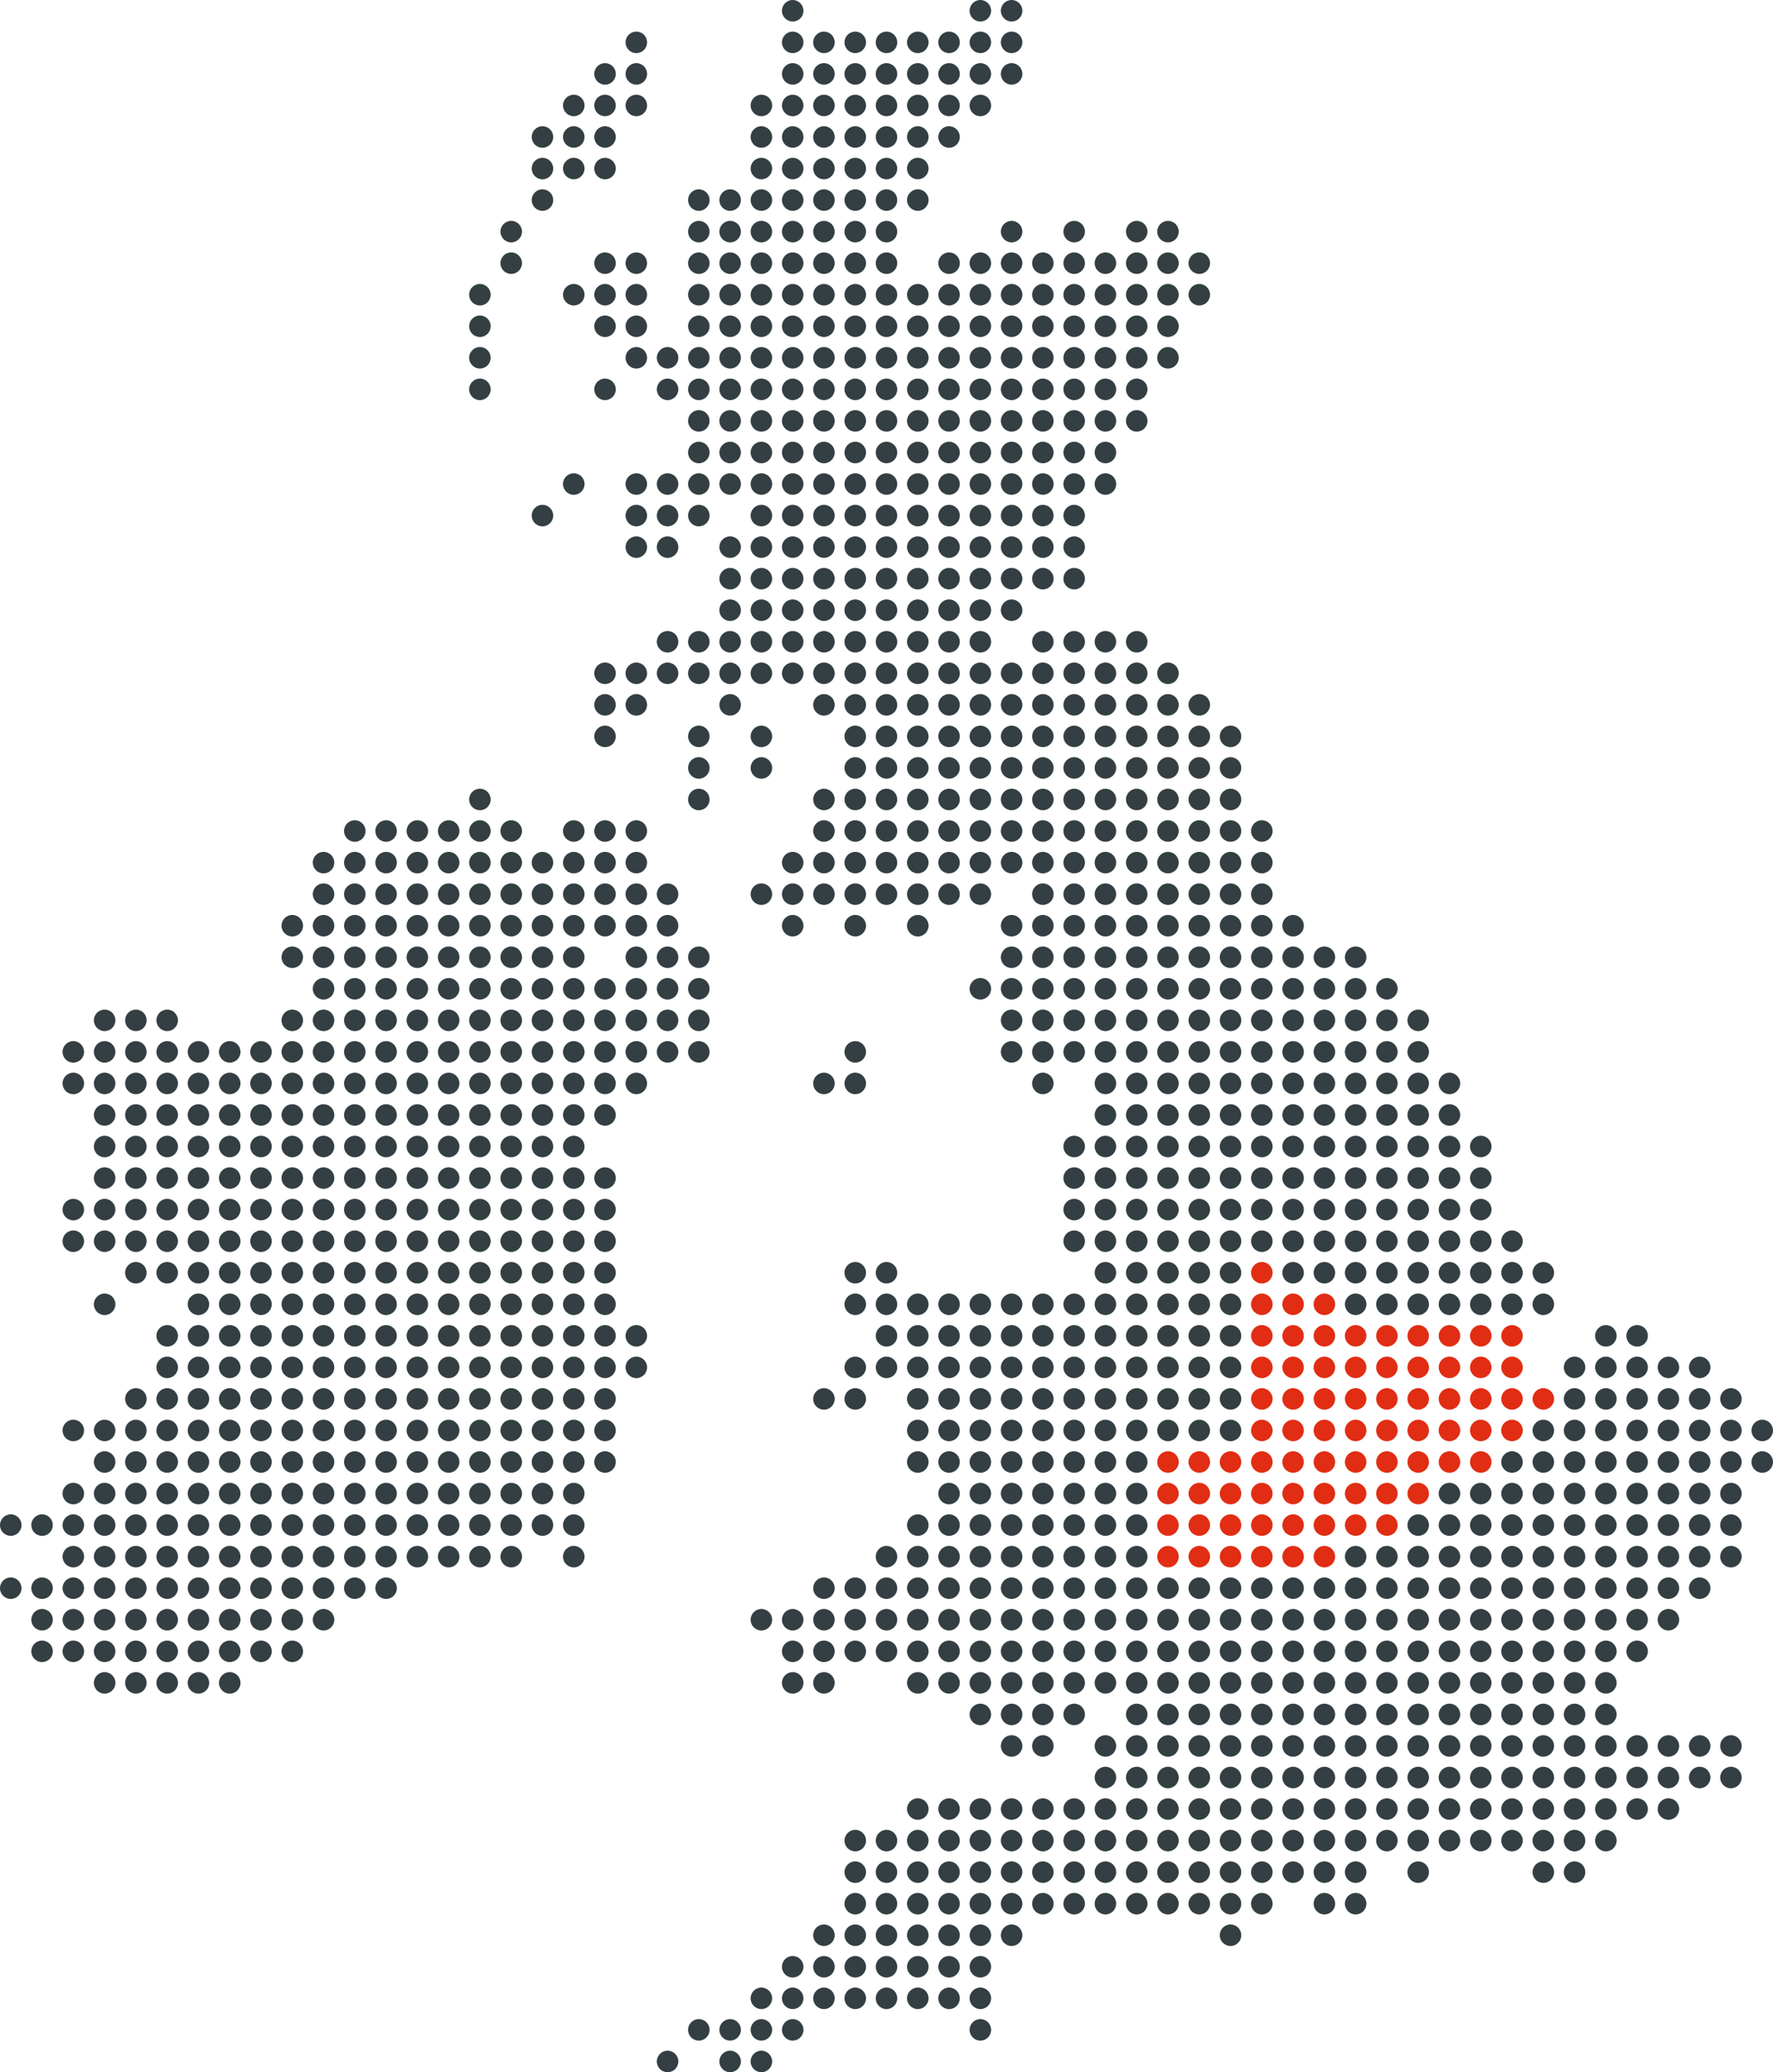<?xml version="1.0" encoding="UTF-8"?>
<svg id="Layer_1" data-name="Layer 1" xmlns="http://www.w3.org/2000/svg" viewBox="0 0 308.08 360">
  <defs>
    <style>
      .cls-1 {
        fill: #333f43;
      }

      .cls-1, .cls-2 {
        stroke-width: 0px;
      }

      .cls-2 {
        fill: #e12d13;
      }
    </style>
  </defs>
  <g id="Layer_2" data-name="Layer 2">
    <g id="Maps">
      <circle class="cls-2" cx="213.82" cy="270.43" r="1.87"/>
      <circle class="cls-2" cx="213.82" cy="264.95" r="1.87"/>
      <circle class="cls-2" cx="213.82" cy="259.47" r="1.87"/>
      <circle class="cls-2" cx="213.82" cy="253.99" r="1.87"/>
      <circle class="cls-2" cx="219.26" cy="270.43" r="1.87"/>
      <circle class="cls-2" cx="219.26" cy="264.95" r="1.87"/>
      <circle class="cls-2" cx="219.26" cy="259.47" r="1.87"/>
      <circle class="cls-2" cx="219.26" cy="253.99" r="1.87"/>
      <circle class="cls-2" cx="219.26" cy="243.03" r="1.87"/>
      <circle class="cls-2" cx="219.26" cy="237.55" r="1.87"/>
      <circle class="cls-2" cx="219.26" cy="232.07" r="1.87"/>
      <circle class="cls-2" cx="219.26" cy="248.51" r="1.87"/>
      <circle class="cls-2" cx="219.26" cy="226.59" r="1.87"/>
      <circle class="cls-2" cx="219.26" cy="221.11" r="1.87"/>
      <circle class="cls-2" cx="224.69" cy="270.43" r="1.87"/>
      <circle class="cls-2" cx="224.69" cy="264.95" r="1.87"/>
      <circle class="cls-2" cx="224.69" cy="259.47" r="1.87"/>
      <circle class="cls-2" cx="224.69" cy="253.99" r="1.87"/>
      <circle class="cls-2" cx="224.69" cy="243.03" r="1.87"/>
      <circle class="cls-2" cx="224.69" cy="237.55" r="1.87"/>
      <circle class="cls-2" cx="224.69" cy="232.07" r="1.87"/>
      <circle class="cls-2" cx="224.69" cy="248.51" r="1.87"/>
      <circle class="cls-2" cx="224.69" cy="226.59" r="1.87"/>
      <circle class="cls-2" cx="230.13" cy="270.43" r="1.87"/>
      <circle class="cls-2" cx="230.13" cy="264.95" r="1.87"/>
      <circle class="cls-2" cx="230.13" cy="259.47" r="1.87"/>
      <circle class="cls-2" cx="230.13" cy="253.99" r="1.87"/>
      <circle class="cls-2" cx="230.13" cy="243.03" r="1.87"/>
      <circle class="cls-2" cx="230.13" cy="237.55" r="1.87"/>
      <circle class="cls-2" cx="230.13" cy="232.07" r="1.87"/>
      <circle class="cls-2" cx="230.13" cy="248.51" r="1.87"/>
      <circle class="cls-2" cx="230.13" cy="226.59" r="1.87"/>
      <circle class="cls-2" cx="235.56" cy="264.95" r="1.87"/>
      <circle class="cls-2" cx="235.56" cy="259.47" r="1.87"/>
      <circle class="cls-2" cx="235.56" cy="253.99" r="1.87"/>
      <circle class="cls-2" cx="235.56" cy="243.03" r="1.87"/>
      <circle class="cls-2" cx="235.56" cy="237.55" r="1.87"/>
      <circle class="cls-2" cx="235.56" cy="232.07" r="1.87"/>
      <circle class="cls-2" cx="235.56" cy="248.51" r="1.87"/>
      <circle class="cls-2" cx="208.39" cy="270.43" r="1.87"/>
      <circle class="cls-2" cx="208.39" cy="264.95" r="1.87"/>
      <circle class="cls-2" cx="208.39" cy="259.47" r="1.87"/>
      <circle class="cls-2" cx="208.39" cy="253.99" r="1.87"/>
      <circle class="cls-2" cx="202.95" cy="270.43" r="1.87"/>
      <circle class="cls-2" cx="202.95" cy="264.95" r="1.87"/>
      <circle class="cls-2" cx="202.95" cy="259.47" r="1.87"/>
      <circle class="cls-2" cx="202.95" cy="253.99" r="1.87"/>
      <circle class="cls-2" cx="268.17" cy="243.03" r="1.87"/>
      <circle class="cls-2" cx="262.73" cy="243.03" r="1.87"/>
      <circle class="cls-2" cx="262.73" cy="237.55" r="1.87"/>
      <circle class="cls-2" cx="262.73" cy="232.07" r="1.87"/>
      <circle class="cls-2" cx="262.73" cy="248.51" r="1.87"/>
      <circle class="cls-2" cx="240.99" cy="264.95" r="1.87"/>
      <circle class="cls-2" cx="240.99" cy="259.47" r="1.87"/>
      <circle class="cls-2" cx="240.99" cy="253.99" r="1.87"/>
      <circle class="cls-2" cx="240.99" cy="243.03" r="1.87"/>
      <circle class="cls-2" cx="240.99" cy="237.55" r="1.87"/>
      <circle class="cls-2" cx="240.99" cy="232.07" r="1.87"/>
      <circle class="cls-2" cx="240.99" cy="248.51" r="1.87"/>
      <circle class="cls-2" cx="246.43" cy="259.47" r="1.87"/>
      <circle class="cls-2" cx="246.43" cy="253.99" r="1.87"/>
      <circle class="cls-2" cx="246.43" cy="243.03" r="1.87"/>
      <circle class="cls-2" cx="246.43" cy="237.55" r="1.87"/>
      <circle class="cls-2" cx="246.43" cy="232.07" r="1.87"/>
      <circle class="cls-2" cx="246.43" cy="248.51" r="1.87"/>
      <circle class="cls-2" cx="251.86" cy="253.99" r="1.87"/>
      <circle class="cls-2" cx="251.86" cy="243.03" r="1.87"/>
      <circle class="cls-2" cx="251.86" cy="237.55" r="1.87"/>
      <circle class="cls-2" cx="251.86" cy="232.07" r="1.87"/>
      <circle class="cls-2" cx="251.86" cy="248.51" r="1.87"/>
      <circle class="cls-2" cx="257.3" cy="253.99" r="1.87"/>
      <circle class="cls-2" cx="257.3" cy="243.03" r="1.87"/>
      <circle class="cls-2" cx="257.3" cy="237.55" r="1.87"/>
      <circle class="cls-2" cx="257.3" cy="232.07" r="1.87"/>
      <circle class="cls-2" cx="257.3" cy="248.51" r="1.87"/>
      <circle class="cls-1" cx="99.7" cy="270.43" r="1.87"/>
      <circle class="cls-1" cx="99.7" cy="264.95" r="1.87"/>
      <circle class="cls-1" cx="99.7" cy="259.47" r="1.87"/>
      <circle class="cls-1" cx="99.7" cy="253.99" r="1.87"/>
      <circle class="cls-1" cx="99.7" cy="243.03" r="1.87"/>
      <circle class="cls-1" cx="99.7" cy="237.55" r="1.87"/>
      <circle class="cls-1" cx="99.7" cy="232.07" r="1.87"/>
      <circle class="cls-1" cx="99.7" cy="248.51" r="1.87"/>
      <circle class="cls-1" cx="99.7" cy="226.59" r="1.87"/>
      <circle class="cls-1" cx="99.7" cy="215.63" r="1.87"/>
      <circle class="cls-1" cx="99.7" cy="210.14" r="1.87"/>
      <circle class="cls-1" cx="99.7" cy="204.66" r="1.87"/>
      <circle class="cls-1" cx="99.7" cy="221.11" r="1.87"/>
      <circle class="cls-1" cx="99.7" cy="199.18" r="1.87"/>
      <circle class="cls-1" cx="99.7" cy="188.22" r="1.87"/>
      <circle class="cls-1" cx="99.7" cy="182.74" r="1.87"/>
      <circle class="cls-1" cx="99.7" cy="177.26" r="1.87"/>
      <circle class="cls-1" cx="99.7" cy="193.7" r="1.87"/>
      <circle class="cls-1" cx="105.13" cy="193.7" r="1.87"/>
      <circle class="cls-1" cx="99.7" cy="51.2" r="1.87"/>
      <circle class="cls-1" cx="99.7" cy="23.8" r="1.87"/>
      <circle class="cls-1" cx="99.7" cy="18.32" r="1.87"/>
      <circle class="cls-1" cx="99.7" cy="29.28" r="1.87"/>
      <circle class="cls-1" cx="99.7" cy="171.78" r="1.87"/>
      <circle class="cls-1" cx="99.7" cy="160.82" r="1.87"/>
      <circle class="cls-1" cx="99.7" cy="155.34" r="1.87"/>
      <circle class="cls-1" cx="99.7" cy="149.86" r="1.87"/>
      <circle class="cls-1" cx="99.7" cy="166.3" r="1.87"/>
      <circle class="cls-1" cx="99.7" cy="144.37" r="1.87"/>
      <circle class="cls-1" cx="99.7" cy="84.09" r="1.87"/>
      <circle class="cls-1" cx="105.13" cy="253.99" r="1.87"/>
      <circle class="cls-1" cx="105.13" cy="243.03" r="1.87"/>
      <circle class="cls-1" cx="105.13" cy="237.55" r="1.87"/>
      <circle class="cls-1" cx="105.13" cy="232.07" r="1.87"/>
      <circle class="cls-1" cx="105.13" cy="248.51" r="1.87"/>
      <circle class="cls-1" cx="105.13" cy="226.59" r="1.87"/>
      <circle class="cls-1" cx="105.13" cy="215.63" r="1.87"/>
      <circle class="cls-1" cx="105.13" cy="210.14" r="1.87"/>
      <circle class="cls-1" cx="105.13" cy="204.66" r="1.87"/>
      <circle class="cls-1" cx="105.13" cy="221.11" r="1.87"/>
      <circle class="cls-1" cx="105.13" cy="188.22" r="1.87"/>
      <circle class="cls-1" cx="105.13" cy="182.74" r="1.87"/>
      <circle class="cls-1" cx="105.13" cy="177.26" r="1.87"/>
      <circle class="cls-1" cx="105.13" cy="67.64" r="1.87"/>
      <circle class="cls-1" cx="105.13" cy="51.2" r="1.87"/>
      <circle class="cls-1" cx="105.13" cy="45.72" r="1.87"/>
      <circle class="cls-1" cx="105.13" cy="56.68" r="1.87"/>
      <circle class="cls-1" cx="105.13" cy="23.8" r="1.87"/>
      <circle class="cls-1" cx="105.13" cy="18.32" r="1.87"/>
      <circle class="cls-1" cx="105.13" cy="12.84" r="1.87"/>
      <circle class="cls-1" cx="105.13" cy="29.28" r="1.87"/>
      <circle class="cls-1" cx="105.13" cy="171.78" r="1.87"/>
      <circle class="cls-1" cx="105.13" cy="160.82" r="1.87"/>
      <circle class="cls-1" cx="105.13" cy="155.34" r="1.87"/>
      <circle class="cls-1" cx="105.13" cy="149.86" r="1.87"/>
      <circle class="cls-1" cx="105.13" cy="144.37" r="1.87"/>
      <circle class="cls-1" cx="105.13" cy="127.93" r="1.87"/>
      <circle class="cls-1" cx="105.13" cy="122.45" r="1.87"/>
      <circle class="cls-1" cx="105.13" cy="116.97" r="1.87"/>
      <circle class="cls-1" cx="110.57" cy="237.55" r="1.87"/>
      <circle class="cls-1" cx="110.57" cy="232.07" r="1.87"/>
      <circle class="cls-1" cx="110.57" cy="188.22" r="1.87"/>
      <circle class="cls-1" cx="110.57" cy="182.74" r="1.87"/>
      <circle class="cls-1" cx="110.57" cy="177.26" r="1.87"/>
      <circle class="cls-1" cx="110.57" cy="62.16" r="1.87"/>
      <circle class="cls-1" cx="110.57" cy="51.2" r="1.87"/>
      <circle class="cls-1" cx="110.57" cy="45.72" r="1.87"/>
      <circle class="cls-1" cx="110.57" cy="56.68" r="1.87"/>
      <circle class="cls-1" cx="110.57" cy="18.32" r="1.87"/>
      <circle class="cls-1" cx="110.57" cy="12.84" r="1.87"/>
      <circle class="cls-1" cx="110.57" cy="7.36" r="1.87"/>
      <circle class="cls-1" cx="110.57" cy="171.78" r="1.87"/>
      <circle class="cls-1" cx="110.57" cy="160.82" r="1.87"/>
      <circle class="cls-1" cx="110.57" cy="155.34" r="1.87"/>
      <circle class="cls-1" cx="110.57" cy="149.86" r="1.87"/>
      <circle class="cls-1" cx="110.57" cy="166.3" r="1.87"/>
      <circle class="cls-1" cx="110.57" cy="144.37" r="1.87"/>
      <circle class="cls-1" cx="110.57" cy="122.45" r="1.87"/>
      <circle class="cls-1" cx="110.57" cy="116.97" r="1.87"/>
      <circle class="cls-1" cx="110.57" cy="95.05" r="1.87"/>
      <circle class="cls-1" cx="110.57" cy="89.57" r="1.87"/>
      <circle class="cls-1" cx="110.57" cy="84.09" r="1.87"/>
      <circle class="cls-1" cx="116" cy="182.74" r="1.87"/>
      <circle class="cls-1" cx="116" cy="177.26" r="1.87"/>
      <circle class="cls-1" cx="116" cy="358.13" r="1.87"/>
      <circle class="cls-1" cx="116" cy="62.16" r="1.87"/>
      <circle class="cls-1" cx="116" cy="67.64" r="1.87"/>
      <circle class="cls-1" cx="116" cy="171.78" r="1.87"/>
      <circle class="cls-1" cx="116" cy="160.82" r="1.87"/>
      <circle class="cls-1" cx="116" cy="155.34" r="1.87"/>
      <circle class="cls-1" cx="116" cy="166.3" r="1.87"/>
      <circle class="cls-1" cx="116" cy="116.97" r="1.87"/>
      <circle class="cls-1" cx="116" cy="95.05" r="1.87"/>
      <circle class="cls-1" cx="116" cy="111.49" r="1.87"/>
      <circle class="cls-1" cx="116" cy="89.57" r="1.87"/>
      <circle class="cls-1" cx="116" cy="84.09" r="1.87"/>
      <circle class="cls-1" cx="121.43" cy="182.74" r="1.87"/>
      <circle class="cls-1" cx="121.43" cy="177.26" r="1.87"/>
      <circle class="cls-1" cx="121.43" cy="352.64" r="1.87"/>
      <circle class="cls-1" cx="121.43" cy="62.16" r="1.87"/>
      <circle class="cls-1" cx="121.43" cy="67.64" r="1.87"/>
      <circle class="cls-1" cx="121.43" cy="51.2" r="1.87"/>
      <circle class="cls-1" cx="121.43" cy="45.72" r="1.87"/>
      <circle class="cls-1" cx="121.43" cy="40.24" r="1.87"/>
      <circle class="cls-1" cx="121.43" cy="56.68" r="1.87"/>
      <circle class="cls-1" cx="121.43" cy="34.76" r="1.87"/>
      <circle class="cls-1" cx="121.43" cy="171.78" r="1.87"/>
      <circle class="cls-1" cx="121.43" cy="166.3" r="1.87"/>
      <circle class="cls-1" cx="121.43" cy="133.41" r="1.87"/>
      <circle class="cls-1" cx="121.43" cy="127.93" r="1.87"/>
      <circle class="cls-1" cx="121.43" cy="138.89" r="1.87"/>
      <circle class="cls-1" cx="121.43" cy="116.97" r="1.87"/>
      <circle class="cls-1" cx="121.43" cy="111.49" r="1.87"/>
      <circle class="cls-1" cx="121.43" cy="89.57" r="1.87"/>
      <circle class="cls-1" cx="121.43" cy="78.61" r="1.87"/>
      <circle class="cls-1" cx="121.43" cy="73.12" r="1.87"/>
      <circle class="cls-1" cx="121.43" cy="84.09" r="1.87"/>
      <circle class="cls-1" cx="94.26" cy="264.95" r="1.87"/>
      <circle class="cls-1" cx="94.26" cy="259.47" r="1.87"/>
      <circle class="cls-1" cx="94.26" cy="253.99" r="1.87"/>
      <circle class="cls-1" cx="94.26" cy="243.03" r="1.87"/>
      <circle class="cls-1" cx="94.26" cy="237.55" r="1.87"/>
      <circle class="cls-1" cx="94.26" cy="232.07" r="1.87"/>
      <circle class="cls-1" cx="94.26" cy="248.51" r="1.87"/>
      <circle class="cls-1" cx="94.26" cy="226.59" r="1.87"/>
      <circle class="cls-1" cx="94.26" cy="215.63" r="1.87"/>
      <circle class="cls-1" cx="94.26" cy="210.14" r="1.87"/>
      <circle class="cls-1" cx="94.26" cy="204.66" r="1.87"/>
      <circle class="cls-1" cx="94.26" cy="221.11" r="1.87"/>
      <circle class="cls-1" cx="94.26" cy="199.18" r="1.87"/>
      <circle class="cls-1" cx="94.26" cy="188.22" r="1.87"/>
      <circle class="cls-1" cx="94.26" cy="182.74" r="1.87"/>
      <circle class="cls-1" cx="94.26" cy="177.26" r="1.87"/>
      <circle class="cls-1" cx="94.26" cy="193.7" r="1.87"/>
      <circle class="cls-1" cx="94.26" cy="34.76" r="1.87"/>
      <circle class="cls-1" cx="94.26" cy="23.8" r="1.87"/>
      <circle class="cls-1" cx="94.26" cy="29.28" r="1.87"/>
      <circle class="cls-1" cx="94.26" cy="171.78" r="1.87"/>
      <circle class="cls-1" cx="94.26" cy="160.82" r="1.87"/>
      <circle class="cls-1" cx="94.26" cy="155.34" r="1.87"/>
      <circle class="cls-1" cx="94.26" cy="149.86" r="1.87"/>
      <circle class="cls-1" cx="94.26" cy="166.3" r="1.87"/>
      <circle class="cls-1" cx="94.26" cy="89.57" r="1.87"/>
      <circle class="cls-1" cx="67.09" cy="270.43" r="1.87"/>
      <circle class="cls-1" cx="67.09" cy="264.95" r="1.87"/>
      <circle class="cls-1" cx="67.09" cy="259.47" r="1.87"/>
      <circle class="cls-1" cx="67.09" cy="275.91" r="1.87"/>
      <circle class="cls-1" cx="67.09" cy="253.99" r="1.87"/>
      <circle class="cls-1" cx="67.09" cy="243.03" r="1.87"/>
      <circle class="cls-1" cx="67.09" cy="237.55" r="1.87"/>
      <circle class="cls-1" cx="67.09" cy="232.07" r="1.87"/>
      <circle class="cls-1" cx="67.09" cy="248.51" r="1.87"/>
      <circle class="cls-1" cx="67.09" cy="226.59" r="1.87"/>
      <circle class="cls-1" cx="67.09" cy="215.63" r="1.87"/>
      <circle class="cls-1" cx="67.09" cy="210.14" r="1.87"/>
      <circle class="cls-1" cx="67.09" cy="204.66" r="1.87"/>
      <circle class="cls-1" cx="67.09" cy="221.11" r="1.87"/>
      <circle class="cls-1" cx="67.09" cy="199.18" r="1.87"/>
      <circle class="cls-1" cx="67.09" cy="188.22" r="1.87"/>
      <circle class="cls-1" cx="67.09" cy="182.74" r="1.87"/>
      <circle class="cls-1" cx="67.09" cy="177.26" r="1.87"/>
      <circle class="cls-1" cx="67.09" cy="193.7" r="1.87"/>
      <circle class="cls-1" cx="67.09" cy="171.78" r="1.87"/>
      <circle class="cls-1" cx="67.09" cy="160.82" r="1.87"/>
      <circle class="cls-1" cx="67.09" cy="155.34" r="1.87"/>
      <circle class="cls-1" cx="67.09" cy="149.86" r="1.87"/>
      <circle class="cls-1" cx="67.09" cy="166.3" r="1.87"/>
      <circle class="cls-1" cx="67.09" cy="144.37" r="1.87"/>
      <circle class="cls-1" cx="72.52" cy="270.43" r="1.87"/>
      <circle class="cls-1" cx="72.52" cy="264.95" r="1.87"/>
      <circle class="cls-1" cx="72.52" cy="259.47" r="1.87"/>
      <circle class="cls-1" cx="72.52" cy="253.99" r="1.87"/>
      <circle class="cls-1" cx="72.52" cy="243.03" r="1.87"/>
      <circle class="cls-1" cx="72.52" cy="237.55" r="1.87"/>
      <circle class="cls-1" cx="72.52" cy="232.07" r="1.87"/>
      <circle class="cls-1" cx="72.52" cy="248.51" r="1.87"/>
      <circle class="cls-1" cx="72.52" cy="226.59" r="1.87"/>
      <circle class="cls-1" cx="72.52" cy="215.63" r="1.87"/>
      <circle class="cls-1" cx="72.52" cy="210.14" r="1.87"/>
      <circle class="cls-1" cx="72.52" cy="204.66" r="1.87"/>
      <circle class="cls-1" cx="72.52" cy="221.11" r="1.87"/>
      <circle class="cls-1" cx="72.52" cy="199.18" r="1.87"/>
      <circle class="cls-1" cx="72.52" cy="188.22" r="1.87"/>
      <circle class="cls-1" cx="72.52" cy="182.74" r="1.87"/>
      <circle class="cls-1" cx="72.52" cy="177.26" r="1.87"/>
      <circle class="cls-1" cx="72.52" cy="193.7" r="1.87"/>
      <circle class="cls-1" cx="72.52" cy="171.78" r="1.87"/>
      <circle class="cls-1" cx="72.52" cy="160.82" r="1.87"/>
      <circle class="cls-1" cx="72.52" cy="155.34" r="1.87"/>
      <circle class="cls-1" cx="72.52" cy="149.86" r="1.87"/>
      <circle class="cls-1" cx="72.52" cy="166.3" r="1.87"/>
      <circle class="cls-1" cx="72.52" cy="144.37" r="1.87"/>
      <circle class="cls-1" cx="77.96" cy="270.43" r="1.87"/>
      <circle class="cls-1" cx="77.96" cy="264.95" r="1.87"/>
      <circle class="cls-1" cx="77.96" cy="259.47" r="1.87"/>
      <circle class="cls-1" cx="77.96" cy="253.99" r="1.87"/>
      <circle class="cls-1" cx="77.96" cy="243.03" r="1.87"/>
      <circle class="cls-1" cx="77.96" cy="237.55" r="1.87"/>
      <circle class="cls-1" cx="77.96" cy="232.07" r="1.87"/>
      <circle class="cls-1" cx="77.96" cy="248.51" r="1.87"/>
      <circle class="cls-1" cx="77.96" cy="226.59" r="1.87"/>
      <circle class="cls-1" cx="77.96" cy="215.63" r="1.87"/>
      <circle class="cls-1" cx="77.96" cy="210.14" r="1.87"/>
      <circle class="cls-1" cx="77.96" cy="204.66" r="1.87"/>
      <circle class="cls-1" cx="77.96" cy="221.11" r="1.87"/>
      <circle class="cls-1" cx="77.96" cy="199.18" r="1.87"/>
      <circle class="cls-1" cx="77.96" cy="188.22" r="1.87"/>
      <circle class="cls-1" cx="77.96" cy="182.74" r="1.87"/>
      <circle class="cls-1" cx="77.96" cy="177.26" r="1.87"/>
      <circle class="cls-1" cx="77.96" cy="193.7" r="1.87"/>
      <circle class="cls-1" cx="77.96" cy="171.78" r="1.87"/>
      <circle class="cls-1" cx="77.96" cy="160.82" r="1.87"/>
      <circle class="cls-1" cx="77.96" cy="155.34" r="1.87"/>
      <circle class="cls-1" cx="77.96" cy="149.86" r="1.87"/>
      <circle class="cls-1" cx="77.96" cy="166.3" r="1.87"/>
      <circle class="cls-1" cx="77.96" cy="144.37" r="1.87"/>
      <circle class="cls-1" cx="83.39" cy="270.43" r="1.87"/>
      <circle class="cls-1" cx="83.39" cy="264.95" r="1.87"/>
      <circle class="cls-1" cx="83.39" cy="259.47" r="1.87"/>
      <circle class="cls-1" cx="83.39" cy="253.99" r="1.87"/>
      <circle class="cls-1" cx="83.39" cy="243.03" r="1.87"/>
      <circle class="cls-1" cx="83.39" cy="237.55" r="1.87"/>
      <circle class="cls-1" cx="83.39" cy="232.07" r="1.87"/>
      <circle class="cls-1" cx="83.39" cy="248.51" r="1.87"/>
      <circle class="cls-1" cx="83.39" cy="226.59" r="1.87"/>
      <circle class="cls-1" cx="83.39" cy="215.63" r="1.87"/>
      <circle class="cls-1" cx="83.39" cy="210.14" r="1.87"/>
      <circle class="cls-1" cx="83.39" cy="204.66" r="1.87"/>
      <circle class="cls-1" cx="83.39" cy="221.11" r="1.87"/>
      <circle class="cls-1" cx="83.39" cy="199.18" r="1.87"/>
      <circle class="cls-1" cx="83.39" cy="188.22" r="1.87"/>
      <circle class="cls-1" cx="83.39" cy="182.74" r="1.87"/>
      <circle class="cls-1" cx="83.39" cy="177.26" r="1.87"/>
      <circle class="cls-1" cx="83.39" cy="193.7" r="1.87"/>
      <circle class="cls-1" cx="83.39" cy="62.16" r="1.87"/>
      <circle class="cls-1" cx="83.39" cy="67.64" r="1.87"/>
      <circle class="cls-1" cx="83.39" cy="51.2" r="1.87"/>
      <circle class="cls-1" cx="83.39" cy="56.68" r="1.87"/>
      <circle class="cls-1" cx="83.39" cy="171.78" r="1.87"/>
      <circle class="cls-1" cx="83.39" cy="160.82" r="1.87"/>
      <circle class="cls-1" cx="83.39" cy="155.34" r="1.87"/>
      <circle class="cls-1" cx="83.39" cy="149.86" r="1.87"/>
      <circle class="cls-1" cx="83.39" cy="166.3" r="1.87"/>
      <circle class="cls-1" cx="83.39" cy="144.37" r="1.87"/>
      <circle class="cls-1" cx="83.39" cy="138.89" r="1.87"/>
      <circle class="cls-1" cx="88.83" cy="270.43" r="1.87"/>
      <circle class="cls-1" cx="88.83" cy="264.95" r="1.87"/>
      <circle class="cls-1" cx="88.83" cy="259.47" r="1.87"/>
      <circle class="cls-1" cx="88.83" cy="253.99" r="1.87"/>
      <circle class="cls-1" cx="88.83" cy="243.03" r="1.87"/>
      <circle class="cls-1" cx="88.83" cy="237.55" r="1.87"/>
      <circle class="cls-1" cx="88.83" cy="232.07" r="1.87"/>
      <circle class="cls-1" cx="88.83" cy="248.51" r="1.87"/>
      <circle class="cls-1" cx="88.83" cy="226.59" r="1.87"/>
      <circle class="cls-1" cx="88.83" cy="215.63" r="1.87"/>
      <circle class="cls-1" cx="88.83" cy="210.14" r="1.87"/>
      <circle class="cls-1" cx="88.83" cy="204.66" r="1.87"/>
      <circle class="cls-1" cx="88.83" cy="221.11" r="1.87"/>
      <circle class="cls-1" cx="88.83" cy="199.18" r="1.87"/>
      <circle class="cls-1" cx="88.83" cy="188.22" r="1.87"/>
      <circle class="cls-1" cx="88.83" cy="182.74" r="1.87"/>
      <circle class="cls-1" cx="88.83" cy="177.26" r="1.87"/>
      <circle class="cls-1" cx="88.83" cy="193.7" r="1.87"/>
      <circle class="cls-1" cx="88.83" cy="45.72" r="1.87"/>
      <circle class="cls-1" cx="88.83" cy="40.24" r="1.87"/>
      <circle class="cls-1" cx="88.83" cy="171.78" r="1.87"/>
      <circle class="cls-1" cx="88.83" cy="160.82" r="1.87"/>
      <circle class="cls-1" cx="88.83" cy="155.34" r="1.87"/>
      <circle class="cls-1" cx="88.83" cy="149.86" r="1.87"/>
      <circle class="cls-1" cx="88.83" cy="166.3" r="1.87"/>
      <circle class="cls-1" cx="88.83" cy="144.37" r="1.87"/>
      <circle class="cls-1" cx="61.65" cy="270.43" r="1.87"/>
      <circle class="cls-1" cx="61.65" cy="264.95" r="1.87"/>
      <circle class="cls-1" cx="61.65" cy="259.47" r="1.87"/>
      <circle class="cls-1" cx="61.65" cy="275.91" r="1.87"/>
      <circle class="cls-1" cx="61.65" cy="253.99" r="1.87"/>
      <circle class="cls-1" cx="61.65" cy="243.03" r="1.87"/>
      <circle class="cls-1" cx="61.65" cy="237.55" r="1.87"/>
      <circle class="cls-1" cx="61.65" cy="232.07" r="1.87"/>
      <circle class="cls-1" cx="61.65" cy="248.51" r="1.87"/>
      <circle class="cls-1" cx="61.65" cy="226.59" r="1.87"/>
      <circle class="cls-1" cx="61.65" cy="215.63" r="1.87"/>
      <circle class="cls-1" cx="61.65" cy="210.14" r="1.87"/>
      <circle class="cls-1" cx="61.65" cy="204.66" r="1.87"/>
      <circle class="cls-1" cx="61.65" cy="221.11" r="1.87"/>
      <circle class="cls-1" cx="61.65" cy="199.18" r="1.87"/>
      <circle class="cls-1" cx="61.65" cy="188.22" r="1.87"/>
      <circle class="cls-1" cx="61.65" cy="182.74" r="1.87"/>
      <circle class="cls-1" cx="61.65" cy="177.26" r="1.87"/>
      <circle class="cls-1" cx="61.65" cy="193.7" r="1.87"/>
      <circle class="cls-1" cx="61.65" cy="171.78" r="1.87"/>
      <circle class="cls-1" cx="61.65" cy="160.82" r="1.87"/>
      <circle class="cls-1" cx="61.65" cy="155.34" r="1.87"/>
      <circle class="cls-1" cx="61.65" cy="149.86" r="1.87"/>
      <circle class="cls-1" cx="61.65" cy="166.3" r="1.87"/>
      <circle class="cls-1" cx="61.65" cy="144.37" r="1.87"/>
      <circle class="cls-1" cx="34.48" cy="281.39" r="1.87"/>
      <circle class="cls-1" cx="34.48" cy="286.88" r="1.87"/>
      <circle class="cls-1" cx="34.48" cy="270.43" r="1.87"/>
      <circle class="cls-1" cx="34.48" cy="264.95" r="1.87"/>
      <circle class="cls-1" cx="34.48" cy="259.47" r="1.87"/>
      <circle class="cls-1" cx="34.48" cy="275.91" r="1.87"/>
      <circle class="cls-1" cx="34.48" cy="253.99" r="1.87"/>
      <circle class="cls-1" cx="34.48" cy="243.03" r="1.87"/>
      <circle class="cls-1" cx="34.48" cy="237.55" r="1.87"/>
      <circle class="cls-1" cx="34.48" cy="232.07" r="1.87"/>
      <circle class="cls-1" cx="34.48" cy="248.51" r="1.87"/>
      <circle class="cls-1" cx="34.48" cy="226.59" r="1.87"/>
      <circle class="cls-1" cx="34.48" cy="215.63" r="1.87"/>
      <circle class="cls-1" cx="34.48" cy="210.14" r="1.87"/>
      <circle class="cls-1" cx="34.48" cy="204.66" r="1.87"/>
      <circle class="cls-1" cx="34.48" cy="221.11" r="1.87"/>
      <circle class="cls-1" cx="34.48" cy="199.18" r="1.87"/>
      <circle class="cls-1" cx="34.48" cy="188.22" r="1.87"/>
      <circle class="cls-1" cx="34.48" cy="182.74" r="1.87"/>
      <circle class="cls-1" cx="34.48" cy="193.7" r="1.87"/>
      <circle class="cls-1" cx="34.48" cy="292.36" r="1.87"/>
      <circle class="cls-1" cx="39.92" cy="281.39" r="1.87"/>
      <circle class="cls-1" cx="39.92" cy="286.88" r="1.87"/>
      <circle class="cls-1" cx="39.92" cy="270.43" r="1.87"/>
      <circle class="cls-1" cx="39.92" cy="264.95" r="1.87"/>
      <circle class="cls-1" cx="39.92" cy="259.47" r="1.87"/>
      <circle class="cls-1" cx="39.92" cy="275.91" r="1.87"/>
      <circle class="cls-1" cx="39.92" cy="253.99" r="1.87"/>
      <circle class="cls-1" cx="39.92" cy="243.03" r="1.87"/>
      <circle class="cls-1" cx="39.92" cy="237.55" r="1.87"/>
      <circle class="cls-1" cx="39.92" cy="232.07" r="1.87"/>
      <circle class="cls-1" cx="39.92" cy="248.51" r="1.87"/>
      <circle class="cls-1" cx="39.92" cy="226.59" r="1.87"/>
      <circle class="cls-1" cx="39.92" cy="215.63" r="1.87"/>
      <circle class="cls-1" cx="39.92" cy="210.14" r="1.87"/>
      <circle class="cls-1" cx="39.92" cy="204.66" r="1.87"/>
      <circle class="cls-1" cx="39.92" cy="221.11" r="1.87"/>
      <circle class="cls-1" cx="39.92" cy="199.18" r="1.87"/>
      <circle class="cls-1" cx="39.92" cy="188.22" r="1.87"/>
      <circle class="cls-1" cx="39.92" cy="182.74" r="1.87"/>
      <circle class="cls-1" cx="39.92" cy="193.7" r="1.87"/>
      <circle class="cls-1" cx="39.92" cy="292.36" r="1.87"/>
      <circle class="cls-1" cx="45.35" cy="281.39" r="1.87"/>
      <circle class="cls-1" cx="45.35" cy="286.88" r="1.87"/>
      <circle class="cls-1" cx="45.35" cy="270.43" r="1.87"/>
      <circle class="cls-1" cx="45.35" cy="264.95" r="1.87"/>
      <circle class="cls-1" cx="45.35" cy="259.47" r="1.87"/>
      <circle class="cls-1" cx="45.35" cy="275.91" r="1.87"/>
      <circle class="cls-1" cx="45.35" cy="253.99" r="1.87"/>
      <circle class="cls-1" cx="45.35" cy="243.03" r="1.87"/>
      <circle class="cls-1" cx="45.35" cy="237.55" r="1.87"/>
      <circle class="cls-1" cx="45.35" cy="232.07" r="1.87"/>
      <circle class="cls-1" cx="45.35" cy="248.51" r="1.87"/>
      <circle class="cls-1" cx="45.35" cy="226.59" r="1.87"/>
      <circle class="cls-1" cx="45.35" cy="215.63" r="1.87"/>
      <circle class="cls-1" cx="45.35" cy="210.14" r="1.87"/>
      <circle class="cls-1" cx="45.35" cy="204.66" r="1.87"/>
      <circle class="cls-1" cx="45.35" cy="221.11" r="1.87"/>
      <circle class="cls-1" cx="45.35" cy="199.18" r="1.87"/>
      <circle class="cls-1" cx="45.35" cy="188.22" r="1.87"/>
      <circle class="cls-1" cx="45.35" cy="182.74" r="1.87"/>
      <circle class="cls-1" cx="45.35" cy="193.7" r="1.87"/>
      <circle class="cls-1" cx="50.79" cy="281.39" r="1.87"/>
      <circle class="cls-1" cx="50.79" cy="286.88" r="1.87"/>
      <circle class="cls-1" cx="50.79" cy="270.43" r="1.87"/>
      <circle class="cls-1" cx="50.79" cy="264.95" r="1.87"/>
      <circle class="cls-1" cx="50.79" cy="259.47" r="1.87"/>
      <circle class="cls-1" cx="50.79" cy="275.91" r="1.87"/>
      <circle class="cls-1" cx="50.79" cy="253.99" r="1.87"/>
      <circle class="cls-1" cx="50.79" cy="243.03" r="1.87"/>
      <circle class="cls-1" cx="50.79" cy="237.55" r="1.87"/>
      <circle class="cls-1" cx="50.79" cy="232.07" r="1.87"/>
      <circle class="cls-1" cx="50.79" cy="248.51" r="1.87"/>
      <circle class="cls-1" cx="50.79" cy="226.59" r="1.87"/>
      <circle class="cls-1" cx="50.79" cy="215.63" r="1.87"/>
      <circle class="cls-1" cx="50.79" cy="210.14" r="1.87"/>
      <circle class="cls-1" cx="50.79" cy="204.66" r="1.87"/>
      <circle class="cls-1" cx="50.79" cy="221.11" r="1.87"/>
      <circle class="cls-1" cx="50.79" cy="199.18" r="1.87"/>
      <circle class="cls-1" cx="50.79" cy="188.22" r="1.87"/>
      <circle class="cls-1" cx="50.79" cy="182.74" r="1.87"/>
      <circle class="cls-1" cx="50.79" cy="177.26" r="1.87"/>
      <circle class="cls-1" cx="50.79" cy="193.7" r="1.87"/>
      <circle class="cls-1" cx="50.79" cy="160.82" r="1.87"/>
      <circle class="cls-1" cx="50.79" cy="166.3" r="1.87"/>
      <circle class="cls-1" cx="56.22" cy="281.39" r="1.87"/>
      <circle class="cls-1" cx="56.22" cy="270.43" r="1.87"/>
      <circle class="cls-1" cx="56.22" cy="264.95" r="1.87"/>
      <circle class="cls-1" cx="56.22" cy="259.47" r="1.87"/>
      <circle class="cls-1" cx="56.22" cy="275.91" r="1.87"/>
      <circle class="cls-1" cx="56.22" cy="253.99" r="1.87"/>
      <circle class="cls-1" cx="56.22" cy="243.03" r="1.87"/>
      <circle class="cls-1" cx="56.22" cy="237.55" r="1.87"/>
      <circle class="cls-1" cx="56.22" cy="232.07" r="1.87"/>
      <circle class="cls-1" cx="56.22" cy="248.51" r="1.87"/>
      <circle class="cls-1" cx="56.22" cy="226.59" r="1.87"/>
      <circle class="cls-1" cx="56.22" cy="215.63" r="1.87"/>
      <circle class="cls-1" cx="56.22" cy="210.14" r="1.87"/>
      <circle class="cls-1" cx="56.22" cy="204.66" r="1.87"/>
      <circle class="cls-1" cx="56.22" cy="221.11" r="1.87"/>
      <circle class="cls-1" cx="56.22" cy="199.18" r="1.87"/>
      <circle class="cls-1" cx="56.22" cy="188.22" r="1.87"/>
      <circle class="cls-1" cx="56.22" cy="182.74" r="1.87"/>
      <circle class="cls-1" cx="56.22" cy="177.26" r="1.87"/>
      <circle class="cls-1" cx="56.22" cy="193.7" r="1.87"/>
      <circle class="cls-1" cx="56.22" cy="171.78" r="1.87"/>
      <circle class="cls-1" cx="56.22" cy="160.82" r="1.87"/>
      <circle class="cls-1" cx="56.22" cy="155.34" r="1.87"/>
      <circle class="cls-1" cx="56.22" cy="149.86" r="1.87"/>
      <circle class="cls-1" cx="56.22" cy="166.3" r="1.87"/>
      <circle class="cls-1" cx="29.05" cy="281.39" r="1.87"/>
      <circle class="cls-1" cx="29.05" cy="286.88" r="1.87"/>
      <circle class="cls-1" cx="29.05" cy="270.43" r="1.87"/>
      <circle class="cls-1" cx="29.05" cy="264.95" r="1.87"/>
      <circle class="cls-1" cx="29.05" cy="259.47" r="1.87"/>
      <circle class="cls-1" cx="29.05" cy="275.91" r="1.87"/>
      <circle class="cls-1" cx="29.05" cy="253.99" r="1.87"/>
      <circle class="cls-1" cx="29.05" cy="243.03" r="1.87"/>
      <circle class="cls-1" cx="29.05" cy="237.55" r="1.87"/>
      <circle class="cls-1" cx="29.05" cy="232.07" r="1.87"/>
      <circle class="cls-1" cx="29.05" cy="248.51" r="1.87"/>
      <circle class="cls-1" cx="29.05" cy="215.63" r="1.87"/>
      <circle class="cls-1" cx="29.05" cy="210.14" r="1.87"/>
      <circle class="cls-1" cx="29.05" cy="204.66" r="1.87"/>
      <circle class="cls-1" cx="29.05" cy="221.11" r="1.87"/>
      <circle class="cls-1" cx="29.05" cy="199.18" r="1.87"/>
      <circle class="cls-1" cx="29.05" cy="188.22" r="1.87"/>
      <circle class="cls-1" cx="29.05" cy="182.74" r="1.87"/>
      <circle class="cls-1" cx="29.05" cy="177.26" r="1.87"/>
      <circle class="cls-1" cx="29.05" cy="193.7" r="1.87"/>
      <circle class="cls-1" cx="29.05" cy="292.36" r="1.87"/>
      <circle class="cls-1" cx="12.74" cy="281.39" r="1.87"/>
      <circle class="cls-1" cx="12.74" cy="286.88" r="1.87"/>
      <circle class="cls-1" cx="12.74" cy="270.43" r="1.87"/>
      <circle class="cls-1" cx="12.74" cy="264.95" r="1.87"/>
      <circle class="cls-1" cx="12.74" cy="259.47" r="1.87"/>
      <circle class="cls-1" cx="12.74" cy="275.91" r="1.87"/>
      <circle class="cls-1" cx="12.74" cy="248.51" r="1.87"/>
      <circle class="cls-1" cx="12.74" cy="215.63" r="1.87"/>
      <circle class="cls-1" cx="12.74" cy="210.14" r="1.87"/>
      <circle class="cls-1" cx="12.74" cy="188.22" r="1.87"/>
      <circle class="cls-1" cx="12.74" cy="182.74" r="1.87"/>
      <circle class="cls-1" cx="18.18" cy="281.39" r="1.87"/>
      <circle class="cls-1" cx="18.18" cy="286.88" r="1.87"/>
      <circle class="cls-1" cx="18.18" cy="270.43" r="1.87"/>
      <circle class="cls-1" cx="18.18" cy="264.95" r="1.87"/>
      <circle class="cls-1" cx="18.18" cy="259.47" r="1.87"/>
      <circle class="cls-1" cx="18.18" cy="275.91" r="1.87"/>
      <circle class="cls-1" cx="18.18" cy="253.99" r="1.87"/>
      <circle class="cls-1" cx="18.18" cy="248.51" r="1.87"/>
      <circle class="cls-1" cx="18.18" cy="226.59" r="1.87"/>
      <circle class="cls-1" cx="18.18" cy="215.63" r="1.87"/>
      <circle class="cls-1" cx="18.18" cy="210.14" r="1.87"/>
      <circle class="cls-1" cx="18.18" cy="204.66" r="1.87"/>
      <circle class="cls-1" cx="18.18" cy="199.18" r="1.87"/>
      <circle class="cls-1" cx="18.18" cy="188.22" r="1.87"/>
      <circle class="cls-1" cx="18.18" cy="182.74" r="1.87"/>
      <circle class="cls-1" cx="18.18" cy="177.26" r="1.87"/>
      <circle class="cls-1" cx="18.18" cy="193.7" r="1.87"/>
      <circle class="cls-1" cx="18.18" cy="292.36" r="1.87"/>
      <circle class="cls-1" cx="1.87" cy="264.95" r="1.87"/>
      <circle class="cls-1" cx="1.87" cy="275.91" r="1.87"/>
      <circle class="cls-1" cx="7.31" cy="281.39" r="1.87"/>
      <circle class="cls-1" cx="7.31" cy="286.88" r="1.87"/>
      <circle class="cls-1" cx="7.31" cy="264.95" r="1.87"/>
      <circle class="cls-1" cx="7.31" cy="275.91" r="1.87"/>
      <circle class="cls-1" cx="23.61" cy="281.39" r="1.87"/>
      <circle class="cls-1" cx="23.61" cy="286.88" r="1.87"/>
      <circle class="cls-1" cx="23.61" cy="270.43" r="1.87"/>
      <circle class="cls-1" cx="23.61" cy="264.95" r="1.87"/>
      <circle class="cls-1" cx="23.61" cy="259.47" r="1.87"/>
      <circle class="cls-1" cx="23.61" cy="275.91" r="1.87"/>
      <circle class="cls-1" cx="23.61" cy="253.99" r="1.87"/>
      <circle class="cls-1" cx="23.61" cy="243.03" r="1.87"/>
      <circle class="cls-1" cx="23.61" cy="248.51" r="1.87"/>
      <circle class="cls-1" cx="23.61" cy="215.63" r="1.87"/>
      <circle class="cls-1" cx="23.61" cy="210.14" r="1.87"/>
      <circle class="cls-1" cx="23.61" cy="204.66" r="1.87"/>
      <circle class="cls-1" cx="23.61" cy="221.11" r="1.87"/>
      <circle class="cls-1" cx="23.61" cy="199.18" r="1.87"/>
      <circle class="cls-1" cx="23.61" cy="188.22" r="1.87"/>
      <circle class="cls-1" cx="23.61" cy="182.74" r="1.87"/>
      <circle class="cls-1" cx="23.61" cy="177.26" r="1.87"/>
      <circle class="cls-1" cx="23.61" cy="193.7" r="1.87"/>
      <circle class="cls-1" cx="23.61" cy="292.36" r="1.87"/>
      <circle class="cls-1" cx="213.82" cy="281.39" r="1.87"/>
      <circle class="cls-1" cx="213.82" cy="286.88" r="1.87"/>
      <circle class="cls-1" cx="213.82" cy="275.91" r="1.87"/>
      <circle class="cls-1" cx="213.82" cy="243.03" r="1.87"/>
      <circle class="cls-1" cx="213.82" cy="237.55" r="1.87"/>
      <circle class="cls-1" cx="213.82" cy="232.07" r="1.87"/>
      <circle class="cls-1" cx="213.82" cy="248.51" r="1.87"/>
      <circle class="cls-1" cx="213.82" cy="226.59" r="1.87"/>
      <circle class="cls-1" cx="213.82" cy="215.63" r="1.87"/>
      <circle class="cls-1" cx="213.82" cy="210.14" r="1.87"/>
      <circle class="cls-1" cx="213.82" cy="204.66" r="1.87"/>
      <circle class="cls-1" cx="213.82" cy="221.11" r="1.87"/>
      <circle class="cls-1" cx="213.82" cy="199.18" r="1.87"/>
      <circle class="cls-1" cx="213.82" cy="188.22" r="1.87"/>
      <circle class="cls-1" cx="213.82" cy="182.74" r="1.87"/>
      <circle class="cls-1" cx="213.82" cy="177.26" r="1.87"/>
      <circle class="cls-1" cx="213.82" cy="193.7" r="1.87"/>
      <circle class="cls-1" cx="213.82" cy="336.2" r="1.87"/>
      <circle class="cls-1" cx="213.82" cy="325.24" r="1.87"/>
      <circle class="cls-1" cx="213.82" cy="319.76" r="1.87"/>
      <circle class="cls-1" cx="213.82" cy="314.28" r="1.87"/>
      <circle class="cls-1" cx="213.82" cy="330.72" r="1.87"/>
      <circle class="cls-1" cx="213.82" cy="308.8" r="1.87"/>
      <circle class="cls-1" cx="213.82" cy="297.84" r="1.87"/>
      <circle class="cls-1" cx="213.82" cy="292.36" r="1.87"/>
      <circle class="cls-1" cx="213.82" cy="303.32" r="1.87"/>
      <circle class="cls-1" cx="213.82" cy="171.78" r="1.87"/>
      <circle class="cls-1" cx="213.82" cy="160.82" r="1.87"/>
      <circle class="cls-1" cx="213.82" cy="155.34" r="1.87"/>
      <circle class="cls-1" cx="213.82" cy="149.86" r="1.87"/>
      <circle class="cls-1" cx="213.82" cy="166.3" r="1.87"/>
      <circle class="cls-1" cx="213.82" cy="144.37" r="1.87"/>
      <circle class="cls-1" cx="213.82" cy="133.41" r="1.87"/>
      <circle class="cls-1" cx="213.82" cy="127.93" r="1.87"/>
      <circle class="cls-1" cx="213.82" cy="138.89" r="1.87"/>
      <circle class="cls-1" cx="219.26" cy="281.39" r="1.87"/>
      <circle class="cls-1" cx="219.26" cy="286.88" r="1.87"/>
      <circle class="cls-1" cx="219.26" cy="275.91" r="1.87"/>
      <circle class="cls-1" cx="219.26" cy="215.63" r="1.87"/>
      <circle class="cls-1" cx="219.26" cy="210.14" r="1.87"/>
      <circle class="cls-1" cx="219.26" cy="204.66" r="1.87"/>
      <circle class="cls-1" cx="219.26" cy="199.18" r="1.87"/>
      <circle class="cls-1" cx="219.26" cy="188.22" r="1.87"/>
      <circle class="cls-1" cx="219.26" cy="182.74" r="1.87"/>
      <circle class="cls-1" cx="219.26" cy="177.26" r="1.87"/>
      <circle class="cls-1" cx="219.26" cy="193.7" r="1.87"/>
      <circle class="cls-1" cx="219.26" cy="325.24" r="1.87"/>
      <circle class="cls-1" cx="219.26" cy="319.76" r="1.87"/>
      <circle class="cls-1" cx="219.26" cy="314.28" r="1.87"/>
      <circle class="cls-1" cx="219.26" cy="330.72" r="1.87"/>
      <circle class="cls-1" cx="219.26" cy="308.8" r="1.87"/>
      <circle class="cls-1" cx="219.26" cy="297.84" r="1.87"/>
      <circle class="cls-1" cx="219.26" cy="292.36" r="1.87"/>
      <circle class="cls-1" cx="219.26" cy="303.32" r="1.87"/>
      <circle class="cls-1" cx="219.26" cy="171.78" r="1.87"/>
      <circle class="cls-1" cx="219.26" cy="160.82" r="1.87"/>
      <circle class="cls-1" cx="219.26" cy="155.34" r="1.87"/>
      <circle class="cls-1" cx="219.26" cy="149.86" r="1.87"/>
      <circle class="cls-1" cx="219.26" cy="166.3" r="1.87"/>
      <circle class="cls-1" cx="219.26" cy="144.37" r="1.87"/>
      <circle class="cls-1" cx="224.69" cy="281.39" r="1.87"/>
      <circle class="cls-1" cx="224.69" cy="286.88" r="1.87"/>
      <circle class="cls-1" cx="224.69" cy="275.91" r="1.87"/>
      <circle class="cls-1" cx="224.69" cy="215.63" r="1.87"/>
      <circle class="cls-1" cx="224.69" cy="210.14" r="1.87"/>
      <circle class="cls-1" cx="224.69" cy="204.66" r="1.87"/>
      <circle class="cls-1" cx="224.69" cy="221.11" r="1.87"/>
      <circle class="cls-1" cx="224.69" cy="199.18" r="1.87"/>
      <circle class="cls-1" cx="224.69" cy="188.22" r="1.87"/>
      <circle class="cls-1" cx="224.69" cy="182.74" r="1.87"/>
      <circle class="cls-1" cx="224.69" cy="177.26" r="1.87"/>
      <circle class="cls-1" cx="224.69" cy="193.7" r="1.87"/>
      <circle class="cls-1" cx="224.69" cy="325.24" r="1.87"/>
      <circle class="cls-1" cx="224.69" cy="319.76" r="1.87"/>
      <circle class="cls-1" cx="224.69" cy="314.28" r="1.87"/>
      <circle class="cls-1" cx="224.69" cy="308.8" r="1.87"/>
      <circle class="cls-1" cx="224.69" cy="297.84" r="1.87"/>
      <circle class="cls-1" cx="224.69" cy="292.36" r="1.87"/>
      <circle class="cls-1" cx="224.69" cy="303.32" r="1.87"/>
      <circle class="cls-1" cx="224.69" cy="171.78" r="1.87"/>
      <circle class="cls-1" cx="224.69" cy="160.82" r="1.87"/>
      <circle class="cls-1" cx="224.69" cy="166.3" r="1.87"/>
      <circle class="cls-1" cx="230.13" cy="281.39" r="1.87"/>
      <circle class="cls-1" cx="230.13" cy="286.88" r="1.87"/>
      <circle class="cls-1" cx="230.13" cy="275.91" r="1.87"/>
      <circle class="cls-1" cx="230.13" cy="215.63" r="1.87"/>
      <circle class="cls-1" cx="230.13" cy="210.14" r="1.87"/>
      <circle class="cls-1" cx="230.13" cy="204.66" r="1.87"/>
      <circle class="cls-1" cx="230.13" cy="221.11" r="1.87"/>
      <circle class="cls-1" cx="230.13" cy="199.18" r="1.87"/>
      <circle class="cls-1" cx="230.13" cy="188.22" r="1.87"/>
      <circle class="cls-1" cx="230.13" cy="182.74" r="1.87"/>
      <circle class="cls-1" cx="230.13" cy="177.26" r="1.87"/>
      <circle class="cls-1" cx="230.13" cy="193.7" r="1.87"/>
      <circle class="cls-1" cx="230.13" cy="325.24" r="1.87"/>
      <circle class="cls-1" cx="230.13" cy="319.76" r="1.87"/>
      <circle class="cls-1" cx="230.13" cy="314.28" r="1.87"/>
      <circle class="cls-1" cx="230.13" cy="330.72" r="1.87"/>
      <circle class="cls-1" cx="230.13" cy="308.8" r="1.87"/>
      <circle class="cls-1" cx="230.13" cy="297.84" r="1.87"/>
      <circle class="cls-1" cx="230.13" cy="292.36" r="1.87"/>
      <circle class="cls-1" cx="230.13" cy="303.32" r="1.87"/>
      <circle class="cls-1" cx="230.13" cy="171.78" r="1.87"/>
      <circle class="cls-1" cx="230.13" cy="166.3" r="1.87"/>
      <circle class="cls-1" cx="235.56" cy="281.39" r="1.87"/>
      <circle class="cls-1" cx="235.56" cy="286.88" r="1.87"/>
      <circle class="cls-1" cx="235.56" cy="270.43" r="1.87"/>
      <circle class="cls-1" cx="235.56" cy="275.91" r="1.87"/>
      <circle class="cls-1" cx="235.56" cy="226.59" r="1.87"/>
      <circle class="cls-1" cx="235.56" cy="215.63" r="1.87"/>
      <circle class="cls-1" cx="235.56" cy="210.14" r="1.87"/>
      <circle class="cls-1" cx="235.56" cy="204.66" r="1.87"/>
      <circle class="cls-1" cx="235.56" cy="221.11" r="1.87"/>
      <circle class="cls-1" cx="235.56" cy="199.18" r="1.87"/>
      <circle class="cls-1" cx="235.56" cy="188.22" r="1.87"/>
      <circle class="cls-1" cx="235.56" cy="182.74" r="1.87"/>
      <circle class="cls-1" cx="235.56" cy="177.26" r="1.87"/>
      <circle class="cls-1" cx="235.56" cy="193.7" r="1.87"/>
      <circle class="cls-1" cx="235.56" cy="325.24" r="1.87"/>
      <circle class="cls-1" cx="235.56" cy="319.76" r="1.87"/>
      <circle class="cls-1" cx="235.56" cy="314.28" r="1.87"/>
      <circle class="cls-1" cx="235.56" cy="330.72" r="1.87"/>
      <circle class="cls-1" cx="235.56" cy="308.8" r="1.87"/>
      <circle class="cls-1" cx="235.56" cy="297.84" r="1.87"/>
      <circle class="cls-1" cx="235.56" cy="292.36" r="1.87"/>
      <circle class="cls-1" cx="235.56" cy="303.32" r="1.87"/>
      <circle class="cls-1" cx="235.56" cy="171.78" r="1.87"/>
      <circle class="cls-1" cx="235.56" cy="166.3" r="1.87"/>
      <circle class="cls-1" cx="208.39" cy="281.39" r="1.87"/>
      <circle class="cls-1" cx="208.39" cy="286.88" r="1.87"/>
      <circle class="cls-1" cx="208.39" cy="275.91" r="1.87"/>
      <circle class="cls-1" cx="208.39" cy="243.03" r="1.87"/>
      <circle class="cls-1" cx="208.39" cy="237.55" r="1.87"/>
      <circle class="cls-1" cx="208.39" cy="232.07" r="1.87"/>
      <circle class="cls-1" cx="208.39" cy="248.51" r="1.87"/>
      <circle class="cls-1" cx="208.39" cy="226.59" r="1.87"/>
      <circle class="cls-1" cx="208.39" cy="215.63" r="1.87"/>
      <circle class="cls-1" cx="208.39" cy="210.14" r="1.87"/>
      <circle class="cls-1" cx="208.39" cy="204.66" r="1.87"/>
      <circle class="cls-1" cx="208.39" cy="221.11" r="1.87"/>
      <circle class="cls-1" cx="208.39" cy="199.18" r="1.87"/>
      <circle class="cls-1" cx="208.39" cy="188.22" r="1.87"/>
      <circle class="cls-1" cx="208.39" cy="182.74" r="1.87"/>
      <circle class="cls-1" cx="208.39" cy="177.26" r="1.87"/>
      <circle class="cls-1" cx="208.39" cy="193.7" r="1.87"/>
      <circle class="cls-1" cx="208.39" cy="325.24" r="1.87"/>
      <circle class="cls-1" cx="208.39" cy="319.76" r="1.87"/>
      <circle class="cls-1" cx="208.39" cy="314.28" r="1.87"/>
      <circle class="cls-1" cx="208.39" cy="330.72" r="1.87"/>
      <circle class="cls-1" cx="208.39" cy="308.8" r="1.87"/>
      <circle class="cls-1" cx="208.39" cy="297.84" r="1.87"/>
      <circle class="cls-1" cx="208.39" cy="292.36" r="1.87"/>
      <circle class="cls-1" cx="208.39" cy="303.32" r="1.87"/>
      <circle class="cls-1" cx="208.39" cy="51.2" r="1.87"/>
      <circle class="cls-1" cx="208.39" cy="45.72" r="1.87"/>
      <circle class="cls-1" cx="208.39" cy="171.78" r="1.87"/>
      <circle class="cls-1" cx="208.39" cy="160.82" r="1.87"/>
      <circle class="cls-1" cx="208.39" cy="155.34" r="1.87"/>
      <circle class="cls-1" cx="208.39" cy="149.86" r="1.87"/>
      <circle class="cls-1" cx="208.39" cy="166.3" r="1.87"/>
      <circle class="cls-1" cx="208.39" cy="144.37" r="1.87"/>
      <circle class="cls-1" cx="208.39" cy="133.41" r="1.87"/>
      <circle class="cls-1" cx="208.39" cy="127.93" r="1.87"/>
      <circle class="cls-1" cx="208.39" cy="122.45" r="1.87"/>
      <circle class="cls-1" cx="208.39" cy="138.89" r="1.87"/>
      <circle class="cls-1" cx="181.21" cy="281.39" r="1.87"/>
      <circle class="cls-1" cx="181.21" cy="286.88" r="1.87"/>
      <circle class="cls-1" cx="181.21" cy="270.43" r="1.87"/>
      <circle class="cls-1" cx="181.21" cy="264.95" r="1.87"/>
      <circle class="cls-1" cx="181.21" cy="259.47" r="1.87"/>
      <circle class="cls-1" cx="181.21" cy="275.91" r="1.87"/>
      <circle class="cls-1" cx="181.21" cy="253.99" r="1.87"/>
      <circle class="cls-1" cx="181.21" cy="243.03" r="1.87"/>
      <circle class="cls-1" cx="181.21" cy="237.55" r="1.87"/>
      <circle class="cls-1" cx="181.21" cy="232.07" r="1.87"/>
      <circle class="cls-1" cx="181.21" cy="248.51" r="1.87"/>
      <circle class="cls-1" cx="181.21" cy="226.59" r="1.87"/>
      <circle class="cls-1" cx="181.21" cy="188.22" r="1.87"/>
      <circle class="cls-1" cx="181.21" cy="182.74" r="1.87"/>
      <circle class="cls-1" cx="181.21" cy="177.26" r="1.87"/>
      <circle class="cls-1" cx="181.21" cy="325.24" r="1.87"/>
      <circle class="cls-1" cx="181.21" cy="319.76" r="1.87"/>
      <circle class="cls-1" cx="181.21" cy="314.28" r="1.87"/>
      <circle class="cls-1" cx="181.21" cy="330.72" r="1.87"/>
      <circle class="cls-1" cx="181.21" cy="297.84" r="1.87"/>
      <circle class="cls-1" cx="181.21" cy="292.36" r="1.87"/>
      <circle class="cls-1" cx="181.21" cy="303.32" r="1.87"/>
      <circle class="cls-1" cx="181.21" cy="62.16" r="1.87"/>
      <circle class="cls-1" cx="181.21" cy="67.64" r="1.87"/>
      <circle class="cls-1" cx="181.21" cy="51.2" r="1.87"/>
      <circle class="cls-1" cx="181.21" cy="45.72" r="1.87"/>
      <circle class="cls-1" cx="181.21" cy="56.68" r="1.87"/>
      <circle class="cls-1" cx="181.21" cy="171.78" r="1.87"/>
      <circle class="cls-1" cx="181.21" cy="160.82" r="1.87"/>
      <circle class="cls-1" cx="181.21" cy="155.34" r="1.87"/>
      <circle class="cls-1" cx="181.21" cy="149.86" r="1.87"/>
      <circle class="cls-1" cx="181.21" cy="166.3" r="1.87"/>
      <circle class="cls-1" cx="181.21" cy="144.37" r="1.87"/>
      <circle class="cls-1" cx="181.21" cy="133.41" r="1.87"/>
      <circle class="cls-1" cx="181.21" cy="127.93" r="1.87"/>
      <circle class="cls-1" cx="181.21" cy="122.45" r="1.87"/>
      <circle class="cls-1" cx="181.21" cy="138.89" r="1.87"/>
      <circle class="cls-1" cx="181.21" cy="116.97" r="1.87"/>
      <circle class="cls-1" cx="181.21" cy="100.53" r="1.87"/>
      <circle class="cls-1" cx="181.21" cy="95.05" r="1.87"/>
      <circle class="cls-1" cx="181.21" cy="111.49" r="1.87"/>
      <circle class="cls-1" cx="181.21" cy="89.57" r="1.87"/>
      <circle class="cls-1" cx="181.21" cy="78.61" r="1.87"/>
      <circle class="cls-1" cx="181.21" cy="73.12" r="1.87"/>
      <circle class="cls-1" cx="181.21" cy="84.09" r="1.87"/>
      <circle class="cls-1" cx="186.65" cy="281.39" r="1.87"/>
      <circle class="cls-1" cx="186.65" cy="286.88" r="1.87"/>
      <circle class="cls-1" cx="186.65" cy="270.43" r="1.87"/>
      <circle class="cls-1" cx="186.65" cy="264.95" r="1.87"/>
      <circle class="cls-1" cx="186.65" cy="259.47" r="1.87"/>
      <circle class="cls-1" cx="186.65" cy="275.91" r="1.87"/>
      <circle class="cls-1" cx="186.65" cy="253.99" r="1.87"/>
      <circle class="cls-1" cx="186.65" cy="243.03" r="1.87"/>
      <circle class="cls-1" cx="186.65" cy="237.55" r="1.87"/>
      <circle class="cls-1" cx="186.65" cy="232.07" r="1.87"/>
      <circle class="cls-1" cx="186.65" cy="248.51" r="1.87"/>
      <circle class="cls-1" cx="186.65" cy="226.59" r="1.87"/>
      <circle class="cls-1" cx="186.65" cy="215.63" r="1.87"/>
      <circle class="cls-1" cx="186.65" cy="210.14" r="1.87"/>
      <circle class="cls-1" cx="186.65" cy="204.66" r="1.87"/>
      <circle class="cls-1" cx="186.65" cy="199.18" r="1.87"/>
      <circle class="cls-1" cx="186.65" cy="182.74" r="1.87"/>
      <circle class="cls-1" cx="186.65" cy="177.26" r="1.87"/>
      <circle class="cls-1" cx="186.65" cy="325.24" r="1.87"/>
      <circle class="cls-1" cx="186.65" cy="319.76" r="1.87"/>
      <circle class="cls-1" cx="186.65" cy="314.28" r="1.87"/>
      <circle class="cls-1" cx="186.65" cy="330.72" r="1.87"/>
      <circle class="cls-1" cx="186.65" cy="297.84" r="1.87"/>
      <circle class="cls-1" cx="186.65" cy="292.36" r="1.87"/>
      <circle class="cls-1" cx="186.65" cy="62.16" r="1.87"/>
      <circle class="cls-1" cx="186.65" cy="67.64" r="1.87"/>
      <circle class="cls-1" cx="186.65" cy="51.2" r="1.87"/>
      <circle class="cls-1" cx="186.65" cy="45.72" r="1.87"/>
      <circle class="cls-1" cx="186.65" cy="40.24" r="1.87"/>
      <circle class="cls-1" cx="186.65" cy="56.68" r="1.87"/>
      <circle class="cls-1" cx="186.65" cy="171.78" r="1.87"/>
      <circle class="cls-1" cx="186.65" cy="160.82" r="1.87"/>
      <circle class="cls-1" cx="186.65" cy="155.34" r="1.87"/>
      <circle class="cls-1" cx="186.65" cy="149.86" r="1.87"/>
      <circle class="cls-1" cx="186.65" cy="166.3" r="1.87"/>
      <circle class="cls-1" cx="186.65" cy="144.37" r="1.87"/>
      <circle class="cls-1" cx="186.65" cy="133.41" r="1.87"/>
      <circle class="cls-1" cx="186.65" cy="127.93" r="1.87"/>
      <circle class="cls-1" cx="186.65" cy="122.45" r="1.87"/>
      <circle class="cls-1" cx="186.65" cy="138.89" r="1.87"/>
      <circle class="cls-1" cx="186.65" cy="116.97" r="1.87"/>
      <circle class="cls-1" cx="186.65" cy="100.53" r="1.87"/>
      <circle class="cls-1" cx="186.65" cy="95.05" r="1.87"/>
      <circle class="cls-1" cx="186.65" cy="111.49" r="1.87"/>
      <circle class="cls-1" cx="186.65" cy="89.57" r="1.87"/>
      <circle class="cls-1" cx="186.65" cy="78.61" r="1.87"/>
      <circle class="cls-1" cx="186.65" cy="73.12" r="1.87"/>
      <circle class="cls-1" cx="186.65" cy="84.09" r="1.87"/>
      <circle class="cls-1" cx="192.08" cy="281.39" r="1.87"/>
      <circle class="cls-1" cx="192.08" cy="286.88" r="1.87"/>
      <circle class="cls-1" cx="192.08" cy="270.43" r="1.87"/>
      <circle class="cls-1" cx="192.08" cy="264.95" r="1.87"/>
      <circle class="cls-1" cx="192.08" cy="259.47" r="1.87"/>
      <circle class="cls-1" cx="192.08" cy="275.91" r="1.87"/>
      <circle class="cls-1" cx="192.08" cy="253.99" r="1.87"/>
      <circle class="cls-1" cx="192.08" cy="243.03" r="1.87"/>
      <circle class="cls-1" cx="192.08" cy="237.55" r="1.87"/>
      <circle class="cls-1" cx="192.08" cy="232.07" r="1.87"/>
      <circle class="cls-1" cx="192.08" cy="248.51" r="1.87"/>
      <circle class="cls-1" cx="192.08" cy="226.59" r="1.87"/>
      <circle class="cls-1" cx="192.08" cy="215.63" r="1.87"/>
      <circle class="cls-1" cx="192.08" cy="210.14" r="1.87"/>
      <circle class="cls-1" cx="192.08" cy="204.66" r="1.87"/>
      <circle class="cls-1" cx="192.08" cy="221.11" r="1.87"/>
      <circle class="cls-1" cx="192.08" cy="199.18" r="1.87"/>
      <circle class="cls-1" cx="192.08" cy="188.22" r="1.87"/>
      <circle class="cls-1" cx="192.08" cy="182.74" r="1.87"/>
      <circle class="cls-1" cx="192.08" cy="177.26" r="1.87"/>
      <circle class="cls-1" cx="192.08" cy="193.7" r="1.87"/>
      <circle class="cls-1" cx="192.08" cy="325.24" r="1.87"/>
      <circle class="cls-1" cx="192.08" cy="319.76" r="1.87"/>
      <circle class="cls-1" cx="192.08" cy="314.28" r="1.87"/>
      <circle class="cls-1" cx="192.08" cy="330.72" r="1.87"/>
      <circle class="cls-1" cx="192.08" cy="308.8" r="1.87"/>
      <circle class="cls-1" cx="192.08" cy="292.36" r="1.87"/>
      <circle class="cls-1" cx="192.08" cy="303.32" r="1.87"/>
      <circle class="cls-1" cx="192.08" cy="62.16" r="1.87"/>
      <circle class="cls-1" cx="192.08" cy="67.64" r="1.87"/>
      <circle class="cls-1" cx="192.08" cy="51.2" r="1.87"/>
      <circle class="cls-1" cx="192.08" cy="45.72" r="1.87"/>
      <circle class="cls-1" cx="192.08" cy="56.68" r="1.87"/>
      <circle class="cls-1" cx="192.08" cy="171.78" r="1.87"/>
      <circle class="cls-1" cx="192.08" cy="160.82" r="1.87"/>
      <circle class="cls-1" cx="192.08" cy="155.34" r="1.87"/>
      <circle class="cls-1" cx="192.08" cy="149.86" r="1.87"/>
      <circle class="cls-1" cx="192.08" cy="166.3" r="1.87"/>
      <circle class="cls-1" cx="192.08" cy="144.37" r="1.87"/>
      <circle class="cls-1" cx="192.08" cy="133.41" r="1.87"/>
      <circle class="cls-1" cx="192.08" cy="127.93" r="1.87"/>
      <circle class="cls-1" cx="192.08" cy="122.45" r="1.87"/>
      <circle class="cls-1" cx="192.08" cy="138.89" r="1.87"/>
      <circle class="cls-1" cx="192.08" cy="116.97" r="1.87"/>
      <circle class="cls-1" cx="192.08" cy="111.49" r="1.87"/>
      <circle class="cls-1" cx="192.08" cy="78.61" r="1.87"/>
      <circle class="cls-1" cx="192.08" cy="73.12" r="1.87"/>
      <circle class="cls-1" cx="192.08" cy="84.09" r="1.87"/>
      <circle class="cls-1" cx="197.52" cy="281.39" r="1.87"/>
      <circle class="cls-1" cx="197.52" cy="286.88" r="1.87"/>
      <circle class="cls-1" cx="197.52" cy="270.43" r="1.87"/>
      <circle class="cls-1" cx="197.52" cy="264.95" r="1.87"/>
      <circle class="cls-1" cx="197.52" cy="259.47" r="1.87"/>
      <circle class="cls-1" cx="197.52" cy="275.91" r="1.87"/>
      <circle class="cls-1" cx="197.52" cy="253.99" r="1.87"/>
      <circle class="cls-1" cx="197.52" cy="243.03" r="1.87"/>
      <circle class="cls-1" cx="197.52" cy="237.55" r="1.87"/>
      <circle class="cls-1" cx="197.52" cy="232.07" r="1.87"/>
      <circle class="cls-1" cx="197.52" cy="248.51" r="1.87"/>
      <circle class="cls-1" cx="197.52" cy="226.59" r="1.87"/>
      <circle class="cls-1" cx="197.52" cy="215.63" r="1.87"/>
      <circle class="cls-1" cx="197.52" cy="210.14" r="1.87"/>
      <circle class="cls-1" cx="197.52" cy="204.66" r="1.87"/>
      <circle class="cls-1" cx="197.52" cy="221.11" r="1.87"/>
      <circle class="cls-1" cx="197.52" cy="199.18" r="1.87"/>
      <circle class="cls-1" cx="197.52" cy="188.22" r="1.87"/>
      <circle class="cls-1" cx="197.52" cy="182.74" r="1.87"/>
      <circle class="cls-1" cx="197.52" cy="177.26" r="1.87"/>
      <circle class="cls-1" cx="197.52" cy="193.7" r="1.87"/>
      <circle class="cls-1" cx="197.52" cy="325.24" r="1.87"/>
      <circle class="cls-1" cx="197.52" cy="319.76" r="1.87"/>
      <circle class="cls-1" cx="197.52" cy="314.28" r="1.87"/>
      <circle class="cls-1" cx="197.52" cy="330.72" r="1.87"/>
      <circle class="cls-1" cx="197.52" cy="308.8" r="1.87"/>
      <circle class="cls-1" cx="197.52" cy="297.84" r="1.87"/>
      <circle class="cls-1" cx="197.52" cy="292.36" r="1.87"/>
      <circle class="cls-1" cx="197.52" cy="303.32" r="1.87"/>
      <circle class="cls-1" cx="197.52" cy="62.16" r="1.87"/>
      <circle class="cls-1" cx="197.52" cy="67.64" r="1.87"/>
      <circle class="cls-1" cx="197.52" cy="51.2" r="1.87"/>
      <circle class="cls-1" cx="197.52" cy="45.72" r="1.87"/>
      <circle class="cls-1" cx="197.52" cy="40.24" r="1.87"/>
      <circle class="cls-1" cx="197.52" cy="56.68" r="1.87"/>
      <circle class="cls-1" cx="197.52" cy="171.78" r="1.87"/>
      <circle class="cls-1" cx="197.52" cy="160.82" r="1.87"/>
      <circle class="cls-1" cx="197.52" cy="155.34" r="1.87"/>
      <circle class="cls-1" cx="197.52" cy="149.86" r="1.87"/>
      <circle class="cls-1" cx="197.52" cy="166.3" r="1.87"/>
      <circle class="cls-1" cx="197.52" cy="144.37" r="1.87"/>
      <circle class="cls-1" cx="197.52" cy="133.41" r="1.87"/>
      <circle class="cls-1" cx="197.52" cy="127.93" r="1.87"/>
      <circle class="cls-1" cx="197.52" cy="122.45" r="1.87"/>
      <circle class="cls-1" cx="197.52" cy="138.89" r="1.87"/>
      <circle class="cls-1" cx="197.52" cy="116.97" r="1.87"/>
      <circle class="cls-1" cx="197.52" cy="111.49" r="1.87"/>
      <circle class="cls-1" cx="197.52" cy="73.12" r="1.87"/>
      <circle class="cls-1" cx="202.95" cy="281.39" r="1.87"/>
      <circle class="cls-1" cx="202.95" cy="286.88" r="1.87"/>
      <circle class="cls-1" cx="202.95" cy="275.91" r="1.87"/>
      <circle class="cls-1" cx="202.95" cy="243.03" r="1.87"/>
      <circle class="cls-1" cx="202.95" cy="237.55" r="1.87"/>
      <circle class="cls-1" cx="202.95" cy="232.07" r="1.87"/>
      <circle class="cls-1" cx="202.95" cy="248.51" r="1.87"/>
      <circle class="cls-1" cx="202.95" cy="226.59" r="1.87"/>
      <circle class="cls-1" cx="202.95" cy="215.63" r="1.87"/>
      <circle class="cls-1" cx="202.95" cy="210.14" r="1.87"/>
      <circle class="cls-1" cx="202.95" cy="204.66" r="1.87"/>
      <circle class="cls-1" cx="202.95" cy="221.11" r="1.87"/>
      <circle class="cls-1" cx="202.95" cy="199.18" r="1.87"/>
      <circle class="cls-1" cx="202.95" cy="188.22" r="1.87"/>
      <circle class="cls-1" cx="202.95" cy="182.74" r="1.87"/>
      <circle class="cls-1" cx="202.95" cy="177.26" r="1.87"/>
      <circle class="cls-1" cx="202.95" cy="193.7" r="1.87"/>
      <circle class="cls-1" cx="202.95" cy="325.24" r="1.87"/>
      <circle class="cls-1" cx="202.95" cy="319.76" r="1.87"/>
      <circle class="cls-1" cx="202.95" cy="314.28" r="1.87"/>
      <circle class="cls-1" cx="202.95" cy="330.72" r="1.87"/>
      <circle class="cls-1" cx="202.95" cy="308.8" r="1.87"/>
      <circle class="cls-1" cx="202.95" cy="297.84" r="1.87"/>
      <circle class="cls-1" cx="202.95" cy="292.36" r="1.87"/>
      <circle class="cls-1" cx="202.95" cy="303.32" r="1.87"/>
      <circle class="cls-1" cx="202.95" cy="62.16" r="1.87"/>
      <circle class="cls-1" cx="202.95" cy="51.2" r="1.87"/>
      <circle class="cls-1" cx="202.95" cy="45.72" r="1.87"/>
      <circle class="cls-1" cx="202.95" cy="40.24" r="1.87"/>
      <circle class="cls-1" cx="202.95" cy="56.68" r="1.87"/>
      <circle class="cls-1" cx="202.95" cy="171.78" r="1.87"/>
      <circle class="cls-1" cx="202.95" cy="160.82" r="1.87"/>
      <circle class="cls-1" cx="202.95" cy="155.34" r="1.87"/>
      <circle class="cls-1" cx="202.95" cy="149.86" r="1.87"/>
      <circle class="cls-1" cx="202.95" cy="166.3" r="1.87"/>
      <circle class="cls-1" cx="202.95" cy="144.37" r="1.87"/>
      <circle class="cls-1" cx="202.95" cy="133.41" r="1.87"/>
      <circle class="cls-1" cx="202.95" cy="127.93" r="1.87"/>
      <circle class="cls-1" cx="202.95" cy="122.45" r="1.87"/>
      <circle class="cls-1" cx="202.95" cy="138.89" r="1.87"/>
      <circle class="cls-1" cx="202.95" cy="116.97" r="1.87"/>
      <circle class="cls-1" cx="268.17" cy="281.39" r="1.87"/>
      <circle class="cls-1" cx="268.17" cy="286.88" r="1.87"/>
      <circle class="cls-1" cx="268.17" cy="270.43" r="1.87"/>
      <circle class="cls-1" cx="268.17" cy="264.95" r="1.87"/>
      <circle class="cls-1" cx="268.17" cy="259.47" r="1.87"/>
      <circle class="cls-1" cx="268.17" cy="275.91" r="1.87"/>
      <circle class="cls-1" cx="268.17" cy="253.99" r="1.87"/>
      <circle class="cls-1" cx="268.17" cy="248.51" r="1.87"/>
      <circle class="cls-1" cx="268.17" cy="226.59" r="1.87"/>
      <circle class="cls-1" cx="268.17" cy="221.11" r="1.87"/>
      <circle class="cls-1" cx="268.17" cy="325.24" r="1.87"/>
      <circle class="cls-1" cx="268.17" cy="319.76" r="1.87"/>
      <circle class="cls-1" cx="268.17" cy="314.28" r="1.87"/>
      <circle class="cls-1" cx="268.17" cy="308.8" r="1.87"/>
      <circle class="cls-1" cx="268.17" cy="297.84" r="1.87"/>
      <circle class="cls-1" cx="268.17" cy="292.36" r="1.87"/>
      <circle class="cls-1" cx="268.17" cy="303.32" r="1.87"/>
      <circle class="cls-1" cx="273.6" cy="281.39" r="1.87"/>
      <circle class="cls-1" cx="273.6" cy="286.88" r="1.87"/>
      <circle class="cls-1" cx="273.6" cy="270.43" r="1.87"/>
      <circle class="cls-1" cx="273.6" cy="264.95" r="1.87"/>
      <circle class="cls-1" cx="273.6" cy="259.47" r="1.87"/>
      <circle class="cls-1" cx="273.6" cy="275.91" r="1.87"/>
      <circle class="cls-1" cx="273.6" cy="253.99" r="1.87"/>
      <circle class="cls-1" cx="273.6" cy="243.03" r="1.87"/>
      <circle class="cls-1" cx="273.6" cy="237.55" r="1.87"/>
      <circle class="cls-1" cx="273.6" cy="248.51" r="1.87"/>
      <circle class="cls-1" cx="273.6" cy="325.24" r="1.87"/>
      <circle class="cls-1" cx="273.6" cy="319.76" r="1.87"/>
      <circle class="cls-1" cx="273.6" cy="314.28" r="1.87"/>
      <circle class="cls-1" cx="273.6" cy="308.8" r="1.87"/>
      <circle class="cls-1" cx="273.6" cy="297.84" r="1.87"/>
      <circle class="cls-1" cx="273.6" cy="292.36" r="1.87"/>
      <circle class="cls-1" cx="273.6" cy="303.32" r="1.87"/>
      <circle class="cls-1" cx="279.04" cy="281.39" r="1.87"/>
      <circle class="cls-1" cx="279.04" cy="286.88" r="1.87"/>
      <circle class="cls-1" cx="279.04" cy="270.43" r="1.87"/>
      <circle class="cls-1" cx="279.04" cy="264.95" r="1.87"/>
      <circle class="cls-1" cx="279.04" cy="259.47" r="1.87"/>
      <circle class="cls-1" cx="279.04" cy="275.91" r="1.87"/>
      <circle class="cls-1" cx="279.04" cy="253.99" r="1.87"/>
      <circle class="cls-1" cx="279.04" cy="243.03" r="1.87"/>
      <circle class="cls-1" cx="279.04" cy="237.55" r="1.87"/>
      <circle class="cls-1" cx="279.04" cy="232.07" r="1.87"/>
      <circle class="cls-1" cx="279.04" cy="248.51" r="1.87"/>
      <circle class="cls-1" cx="279.04" cy="319.76" r="1.87"/>
      <circle class="cls-1" cx="279.04" cy="314.28" r="1.87"/>
      <circle class="cls-1" cx="279.04" cy="308.8" r="1.87"/>
      <circle class="cls-1" cx="279.04" cy="297.84" r="1.87"/>
      <circle class="cls-1" cx="279.04" cy="292.36" r="1.87"/>
      <circle class="cls-1" cx="279.04" cy="303.32" r="1.87"/>
      <circle class="cls-1" cx="284.47" cy="281.39" r="1.87"/>
      <circle class="cls-1" cx="284.47" cy="286.88" r="1.87"/>
      <circle class="cls-1" cx="284.47" cy="270.43" r="1.87"/>
      <circle class="cls-1" cx="284.47" cy="264.95" r="1.87"/>
      <circle class="cls-1" cx="284.47" cy="259.47" r="1.87"/>
      <circle class="cls-1" cx="284.47" cy="275.91" r="1.87"/>
      <circle class="cls-1" cx="284.47" cy="253.99" r="1.87"/>
      <circle class="cls-1" cx="284.47" cy="243.03" r="1.87"/>
      <circle class="cls-1" cx="284.47" cy="237.55" r="1.87"/>
      <circle class="cls-1" cx="284.47" cy="232.07" r="1.87"/>
      <circle class="cls-1" cx="284.47" cy="248.51" r="1.87"/>
      <circle class="cls-1" cx="284.47" cy="314.28" r="1.87"/>
      <circle class="cls-1" cx="284.47" cy="308.8" r="1.87"/>
      <circle class="cls-1" cx="284.47" cy="303.32" r="1.87"/>
      <circle class="cls-1" cx="289.91" cy="281.39" r="1.87"/>
      <circle class="cls-1" cx="289.91" cy="270.43" r="1.87"/>
      <circle class="cls-1" cx="289.91" cy="264.95" r="1.87"/>
      <circle class="cls-1" cx="289.91" cy="259.47" r="1.87"/>
      <circle class="cls-1" cx="289.91" cy="275.91" r="1.87"/>
      <circle class="cls-1" cx="289.91" cy="253.99" r="1.87"/>
      <circle class="cls-1" cx="289.91" cy="243.03" r="1.87"/>
      <circle class="cls-1" cx="289.91" cy="237.55" r="1.87"/>
      <circle class="cls-1" cx="289.91" cy="248.51" r="1.87"/>
      <circle class="cls-1" cx="289.91" cy="314.28" r="1.87"/>
      <circle class="cls-1" cx="289.91" cy="308.8" r="1.87"/>
      <circle class="cls-1" cx="289.91" cy="303.32" r="1.87"/>
      <circle class="cls-1" cx="295.34" cy="270.43" r="1.87"/>
      <circle class="cls-1" cx="295.34" cy="264.95" r="1.87"/>
      <circle class="cls-1" cx="295.34" cy="259.47" r="1.87"/>
      <circle class="cls-1" cx="295.34" cy="275.91" r="1.87"/>
      <circle class="cls-1" cx="295.34" cy="253.99" r="1.87"/>
      <circle class="cls-1" cx="295.34" cy="243.03" r="1.87"/>
      <circle class="cls-1" cx="295.34" cy="237.55" r="1.87"/>
      <circle class="cls-1" cx="295.34" cy="248.51" r="1.87"/>
      <circle class="cls-1" cx="295.34" cy="308.8" r="1.87"/>
      <circle class="cls-1" cx="295.34" cy="303.32" r="1.87"/>
      <circle class="cls-1" cx="300.77" cy="270.43" r="1.87"/>
      <circle class="cls-1" cx="300.77" cy="264.95" r="1.87"/>
      <circle class="cls-1" cx="300.77" cy="259.47" r="1.87"/>
      <circle class="cls-1" cx="300.77" cy="253.99" r="1.87"/>
      <circle class="cls-1" cx="300.77" cy="243.03" r="1.87"/>
      <circle class="cls-1" cx="300.77" cy="248.51" r="1.87"/>
      <circle class="cls-1" cx="300.77" cy="308.8" r="1.87"/>
      <circle class="cls-1" cx="300.77" cy="303.32" r="1.87"/>
      <circle class="cls-1" cx="306.21" cy="253.99" r="1.87"/>
      <circle class="cls-1" cx="306.21" cy="248.51" r="1.87"/>
      <circle class="cls-1" cx="262.73" cy="281.39" r="1.87"/>
      <circle class="cls-1" cx="262.73" cy="286.88" r="1.87"/>
      <circle class="cls-1" cx="262.73" cy="270.43" r="1.87"/>
      <circle class="cls-1" cx="262.73" cy="264.95" r="1.87"/>
      <circle class="cls-1" cx="262.73" cy="259.47" r="1.87"/>
      <circle class="cls-1" cx="262.73" cy="275.91" r="1.87"/>
      <circle class="cls-1" cx="262.73" cy="253.99" r="1.87"/>
      <circle class="cls-1" cx="262.73" cy="226.59" r="1.87"/>
      <circle class="cls-1" cx="262.73" cy="215.63" r="1.87"/>
      <circle class="cls-1" cx="262.73" cy="221.11" r="1.87"/>
      <circle class="cls-1" cx="262.73" cy="319.76" r="1.87"/>
      <circle class="cls-1" cx="262.73" cy="314.28" r="1.87"/>
      <circle class="cls-1" cx="262.73" cy="308.8" r="1.87"/>
      <circle class="cls-1" cx="262.73" cy="297.84" r="1.87"/>
      <circle class="cls-1" cx="262.73" cy="292.36" r="1.87"/>
      <circle class="cls-1" cx="262.73" cy="303.32" r="1.87"/>
      <circle class="cls-1" cx="240.99" cy="281.39" r="1.87"/>
      <circle class="cls-1" cx="240.99" cy="286.88" r="1.87"/>
      <circle class="cls-1" cx="240.99" cy="270.43" r="1.87"/>
      <circle class="cls-1" cx="240.99" cy="275.91" r="1.87"/>
      <circle class="cls-1" cx="240.99" cy="226.59" r="1.87"/>
      <circle class="cls-1" cx="240.99" cy="215.63" r="1.87"/>
      <circle class="cls-1" cx="240.99" cy="210.14" r="1.87"/>
      <circle class="cls-1" cx="240.99" cy="204.66" r="1.87"/>
      <circle class="cls-1" cx="240.99" cy="221.11" r="1.87"/>
      <circle class="cls-1" cx="240.99" cy="199.18" r="1.87"/>
      <circle class="cls-1" cx="240.99" cy="188.22" r="1.87"/>
      <circle class="cls-1" cx="240.99" cy="182.74" r="1.87"/>
      <circle class="cls-1" cx="240.99" cy="177.26" r="1.87"/>
      <circle class="cls-1" cx="240.99" cy="193.7" r="1.87"/>
      <circle class="cls-1" cx="240.99" cy="319.76" r="1.87"/>
      <circle class="cls-1" cx="240.99" cy="314.28" r="1.87"/>
      <circle class="cls-1" cx="240.99" cy="308.8" r="1.87"/>
      <circle class="cls-1" cx="240.99" cy="297.84" r="1.87"/>
      <circle class="cls-1" cx="240.99" cy="292.36" r="1.87"/>
      <circle class="cls-1" cx="240.99" cy="303.32" r="1.87"/>
      <circle class="cls-1" cx="240.99" cy="171.78" r="1.87"/>
      <circle class="cls-1" cx="246.43" cy="281.39" r="1.87"/>
      <circle class="cls-1" cx="246.43" cy="286.88" r="1.87"/>
      <circle class="cls-1" cx="246.43" cy="270.43" r="1.87"/>
      <circle class="cls-1" cx="246.43" cy="264.95" r="1.87"/>
      <circle class="cls-1" cx="246.43" cy="275.91" r="1.87"/>
      <circle class="cls-1" cx="246.43" cy="226.59" r="1.87"/>
      <circle class="cls-1" cx="246.43" cy="215.63" r="1.87"/>
      <circle class="cls-1" cx="246.43" cy="210.14" r="1.87"/>
      <circle class="cls-1" cx="246.43" cy="204.66" r="1.87"/>
      <circle class="cls-1" cx="246.43" cy="221.11" r="1.87"/>
      <circle class="cls-1" cx="246.43" cy="199.18" r="1.87"/>
      <circle class="cls-1" cx="246.43" cy="188.22" r="1.87"/>
      <circle class="cls-1" cx="246.43" cy="182.74" r="1.87"/>
      <circle class="cls-1" cx="246.43" cy="177.26" r="1.87"/>
      <circle class="cls-1" cx="246.43" cy="193.7" r="1.87"/>
      <circle class="cls-1" cx="246.43" cy="325.24" r="1.87"/>
      <circle class="cls-1" cx="246.43" cy="319.76" r="1.87"/>
      <circle class="cls-1" cx="246.43" cy="314.28" r="1.87"/>
      <circle class="cls-1" cx="246.43" cy="308.8" r="1.87"/>
      <circle class="cls-1" cx="246.43" cy="297.84" r="1.87"/>
      <circle class="cls-1" cx="246.43" cy="292.36" r="1.87"/>
      <circle class="cls-1" cx="246.43" cy="303.32" r="1.87"/>
      <circle class="cls-1" cx="251.86" cy="281.39" r="1.87"/>
      <circle class="cls-1" cx="251.86" cy="286.88" r="1.87"/>
      <circle class="cls-1" cx="251.86" cy="270.43" r="1.87"/>
      <circle class="cls-1" cx="251.86" cy="264.95" r="1.87"/>
      <circle class="cls-1" cx="251.86" cy="259.47" r="1.87"/>
      <circle class="cls-1" cx="251.86" cy="275.91" r="1.87"/>
      <circle class="cls-1" cx="251.86" cy="226.59" r="1.87"/>
      <circle class="cls-1" cx="251.86" cy="215.63" r="1.87"/>
      <circle class="cls-1" cx="251.86" cy="210.14" r="1.87"/>
      <circle class="cls-1" cx="251.86" cy="204.66" r="1.87"/>
      <circle class="cls-1" cx="251.86" cy="221.11" r="1.87"/>
      <circle class="cls-1" cx="251.86" cy="199.18" r="1.87"/>
      <circle class="cls-1" cx="251.86" cy="188.22" r="1.87"/>
      <circle class="cls-1" cx="251.86" cy="193.7" r="1.87"/>
      <circle class="cls-1" cx="251.86" cy="319.76" r="1.87"/>
      <circle class="cls-1" cx="251.86" cy="314.28" r="1.87"/>
      <circle class="cls-1" cx="251.86" cy="308.8" r="1.87"/>
      <circle class="cls-1" cx="251.86" cy="297.84" r="1.87"/>
      <circle class="cls-1" cx="251.86" cy="292.36" r="1.87"/>
      <circle class="cls-1" cx="251.86" cy="303.32" r="1.87"/>
      <circle class="cls-1" cx="257.3" cy="281.39" r="1.87"/>
      <circle class="cls-1" cx="257.3" cy="286.88" r="1.87"/>
      <circle class="cls-1" cx="257.3" cy="270.43" r="1.87"/>
      <circle class="cls-1" cx="257.3" cy="264.95" r="1.87"/>
      <circle class="cls-1" cx="257.3" cy="259.47" r="1.87"/>
      <circle class="cls-1" cx="257.3" cy="275.91" r="1.87"/>
      <circle class="cls-1" cx="257.3" cy="226.59" r="1.87"/>
      <circle class="cls-1" cx="257.3" cy="215.63" r="1.87"/>
      <circle class="cls-1" cx="257.3" cy="210.14" r="1.87"/>
      <circle class="cls-1" cx="257.3" cy="204.66" r="1.87"/>
      <circle class="cls-1" cx="257.3" cy="221.11" r="1.87"/>
      <circle class="cls-1" cx="257.3" cy="199.18" r="1.87"/>
      <circle class="cls-1" cx="257.3" cy="319.76" r="1.87"/>
      <circle class="cls-1" cx="257.3" cy="314.28" r="1.87"/>
      <circle class="cls-1" cx="257.3" cy="308.8" r="1.87"/>
      <circle class="cls-1" cx="257.3" cy="297.84" r="1.87"/>
      <circle class="cls-1" cx="257.3" cy="292.36" r="1.87"/>
      <circle class="cls-1" cx="257.3" cy="303.32" r="1.87"/>
      <circle class="cls-1" cx="175.78" cy="281.39" r="1.87"/>
      <circle class="cls-1" cx="175.78" cy="286.88" r="1.87"/>
      <circle class="cls-1" cx="175.78" cy="270.43" r="1.87"/>
      <circle class="cls-1" cx="175.78" cy="264.95" r="1.87"/>
      <circle class="cls-1" cx="175.78" cy="259.47" r="1.87"/>
      <circle class="cls-1" cx="175.78" cy="275.91" r="1.87"/>
      <circle class="cls-1" cx="175.78" cy="253.99" r="1.87"/>
      <circle class="cls-1" cx="175.78" cy="243.03" r="1.87"/>
      <circle class="cls-1" cx="175.78" cy="237.55" r="1.87"/>
      <circle class="cls-1" cx="175.78" cy="232.07" r="1.87"/>
      <circle class="cls-1" cx="175.78" cy="248.51" r="1.87"/>
      <circle class="cls-1" cx="175.78" cy="226.59" r="1.87"/>
      <circle class="cls-1" cx="175.78" cy="182.74" r="1.87"/>
      <circle class="cls-1" cx="175.78" cy="177.26" r="1.87"/>
      <circle class="cls-1" cx="175.78" cy="336.2" r="1.87"/>
      <circle class="cls-1" cx="175.78" cy="325.24" r="1.87"/>
      <circle class="cls-1" cx="175.78" cy="319.76" r="1.87"/>
      <circle class="cls-1" cx="175.78" cy="314.28" r="1.87"/>
      <circle class="cls-1" cx="175.78" cy="330.72" r="1.87"/>
      <circle class="cls-1" cx="175.78" cy="297.84" r="1.87"/>
      <circle class="cls-1" cx="175.78" cy="292.36" r="1.87"/>
      <circle class="cls-1" cx="175.78" cy="303.32" r="1.87"/>
      <circle class="cls-1" cx="175.78" cy="62.16" r="1.87"/>
      <circle class="cls-1" cx="175.78" cy="67.64" r="1.87"/>
      <circle class="cls-1" cx="175.78" cy="51.2" r="1.87"/>
      <circle class="cls-1" cx="175.78" cy="45.72" r="1.87"/>
      <circle class="cls-1" cx="175.78" cy="40.24" r="1.87"/>
      <circle class="cls-1" cx="175.78" cy="56.68" r="1.87"/>
      <circle class="cls-1" cx="175.78" cy="12.84" r="1.87"/>
      <circle class="cls-1" cx="175.78" cy="7.36" r="1.87"/>
      <circle class="cls-1" cx="175.78" cy="1.87" r="1.87"/>
      <circle class="cls-1" cx="175.78" cy="171.78" r="1.87"/>
      <circle class="cls-1" cx="175.78" cy="160.82" r="1.87"/>
      <circle class="cls-1" cx="175.78" cy="149.86" r="1.87"/>
      <circle class="cls-1" cx="175.78" cy="166.3" r="1.87"/>
      <circle class="cls-1" cx="175.78" cy="144.37" r="1.87"/>
      <circle class="cls-1" cx="175.78" cy="133.41" r="1.87"/>
      <circle class="cls-1" cx="175.78" cy="127.93" r="1.87"/>
      <circle class="cls-1" cx="175.78" cy="122.45" r="1.87"/>
      <circle class="cls-1" cx="175.78" cy="138.89" r="1.87"/>
      <circle class="cls-1" cx="175.78" cy="116.97" r="1.87"/>
      <circle class="cls-1" cx="175.78" cy="106.01" r="1.87"/>
      <circle class="cls-1" cx="175.78" cy="100.53" r="1.87"/>
      <circle class="cls-1" cx="175.78" cy="95.05" r="1.87"/>
      <circle class="cls-1" cx="175.78" cy="89.57" r="1.87"/>
      <circle class="cls-1" cx="175.78" cy="78.61" r="1.87"/>
      <circle class="cls-1" cx="175.78" cy="73.12" r="1.87"/>
      <circle class="cls-1" cx="175.78" cy="84.09" r="1.87"/>
      <circle class="cls-1" cx="148.61" cy="281.39" r="1.87"/>
      <circle class="cls-1" cx="148.61" cy="286.88" r="1.87"/>
      <circle class="cls-1" cx="148.61" cy="275.91" r="1.87"/>
      <circle class="cls-1" cx="148.61" cy="243.03" r="1.87"/>
      <circle class="cls-1" cx="148.61" cy="237.55" r="1.87"/>
      <circle class="cls-1" cx="148.61" cy="226.59" r="1.87"/>
      <circle class="cls-1" cx="148.61" cy="221.11" r="1.87"/>
      <circle class="cls-1" cx="148.61" cy="188.22" r="1.87"/>
      <circle class="cls-1" cx="148.61" cy="182.74" r="1.87"/>
      <circle class="cls-1" cx="148.61" cy="347.16" r="1.87"/>
      <circle class="cls-1" cx="148.61" cy="341.68" r="1.87"/>
      <circle class="cls-1" cx="148.61" cy="336.2" r="1.87"/>
      <circle class="cls-1" cx="148.61" cy="325.24" r="1.87"/>
      <circle class="cls-1" cx="148.61" cy="319.76" r="1.87"/>
      <circle class="cls-1" cx="148.61" cy="330.72" r="1.87"/>
      <circle class="cls-1" cx="148.61" cy="62.16" r="1.87"/>
      <circle class="cls-1" cx="148.61" cy="67.64" r="1.87"/>
      <circle class="cls-1" cx="148.61" cy="51.2" r="1.87"/>
      <circle class="cls-1" cx="148.61" cy="45.72" r="1.87"/>
      <circle class="cls-1" cx="148.61" cy="40.24" r="1.87"/>
      <circle class="cls-1" cx="148.61" cy="56.68" r="1.87"/>
      <circle class="cls-1" cx="148.61" cy="34.76" r="1.87"/>
      <circle class="cls-1" cx="148.61" cy="23.8" r="1.87"/>
      <circle class="cls-1" cx="148.61" cy="18.32" r="1.87"/>
      <circle class="cls-1" cx="148.61" cy="12.84" r="1.87"/>
      <circle class="cls-1" cx="148.61" cy="29.28" r="1.87"/>
      <circle class="cls-1" cx="148.61" cy="7.36" r="1.87"/>
      <circle class="cls-1" cx="148.61" cy="160.82" r="1.87"/>
      <circle class="cls-1" cx="148.61" cy="155.34" r="1.87"/>
      <circle class="cls-1" cx="148.61" cy="149.86" r="1.87"/>
      <circle class="cls-1" cx="148.61" cy="144.37" r="1.87"/>
      <circle class="cls-1" cx="148.61" cy="133.41" r="1.87"/>
      <circle class="cls-1" cx="148.61" cy="127.93" r="1.87"/>
      <circle class="cls-1" cx="148.61" cy="122.45" r="1.87"/>
      <circle class="cls-1" cx="148.61" cy="138.89" r="1.87"/>
      <circle class="cls-1" cx="148.61" cy="116.97" r="1.87"/>
      <circle class="cls-1" cx="148.61" cy="106.01" r="1.87"/>
      <circle class="cls-1" cx="148.61" cy="100.53" r="1.87"/>
      <circle class="cls-1" cx="148.61" cy="95.05" r="1.87"/>
      <circle class="cls-1" cx="148.61" cy="111.49" r="1.87"/>
      <circle class="cls-1" cx="148.61" cy="89.57" r="1.87"/>
      <circle class="cls-1" cx="148.61" cy="78.61" r="1.87"/>
      <circle class="cls-1" cx="148.61" cy="73.12" r="1.87"/>
      <circle class="cls-1" cx="148.61" cy="84.09" r="1.87"/>
      <circle class="cls-1" cx="154.04" cy="281.39" r="1.87"/>
      <circle class="cls-1" cx="154.04" cy="286.88" r="1.87"/>
      <circle class="cls-1" cx="154.04" cy="270.43" r="1.87"/>
      <circle class="cls-1" cx="154.04" cy="275.91" r="1.87"/>
      <circle class="cls-1" cx="154.04" cy="237.55" r="1.87"/>
      <circle class="cls-1" cx="154.04" cy="232.07" r="1.87"/>
      <circle class="cls-1" cx="154.04" cy="226.59" r="1.87"/>
      <circle class="cls-1" cx="154.04" cy="221.11" r="1.87"/>
      <circle class="cls-1" cx="154.04" cy="347.16" r="1.87"/>
      <circle class="cls-1" cx="154.04" cy="341.68" r="1.87"/>
      <circle class="cls-1" cx="154.04" cy="336.2" r="1.87"/>
      <circle class="cls-1" cx="154.04" cy="325.24" r="1.87"/>
      <circle class="cls-1" cx="154.04" cy="319.76" r="1.87"/>
      <circle class="cls-1" cx="154.04" cy="330.72" r="1.87"/>
      <circle class="cls-1" cx="154.04" cy="62.16" r="1.87"/>
      <circle class="cls-1" cx="154.04" cy="67.64" r="1.87"/>
      <circle class="cls-1" cx="154.04" cy="51.2" r="1.87"/>
      <circle class="cls-1" cx="154.04" cy="45.72" r="1.87"/>
      <circle class="cls-1" cx="154.04" cy="40.24" r="1.87"/>
      <circle class="cls-1" cx="154.04" cy="56.68" r="1.87"/>
      <circle class="cls-1" cx="154.04" cy="34.76" r="1.87"/>
      <circle class="cls-1" cx="154.04" cy="23.8" r="1.87"/>
      <circle class="cls-1" cx="154.04" cy="18.32" r="1.87"/>
      <circle class="cls-1" cx="154.04" cy="12.84" r="1.87"/>
      <circle class="cls-1" cx="154.04" cy="29.28" r="1.87"/>
      <circle class="cls-1" cx="154.04" cy="7.36" r="1.87"/>
      <circle class="cls-1" cx="154.04" cy="155.34" r="1.87"/>
      <circle class="cls-1" cx="154.04" cy="149.86" r="1.87"/>
      <circle class="cls-1" cx="154.04" cy="144.37" r="1.87"/>
      <circle class="cls-1" cx="154.04" cy="133.41" r="1.87"/>
      <circle class="cls-1" cx="154.04" cy="127.93" r="1.87"/>
      <circle class="cls-1" cx="154.04" cy="122.45" r="1.87"/>
      <circle class="cls-1" cx="154.04" cy="138.89" r="1.87"/>
      <circle class="cls-1" cx="154.04" cy="116.97" r="1.87"/>
      <circle class="cls-1" cx="154.04" cy="106.01" r="1.87"/>
      <circle class="cls-1" cx="154.04" cy="100.53" r="1.87"/>
      <circle class="cls-1" cx="154.04" cy="95.05" r="1.87"/>
      <circle class="cls-1" cx="154.04" cy="111.49" r="1.87"/>
      <circle class="cls-1" cx="154.04" cy="89.57" r="1.87"/>
      <circle class="cls-1" cx="154.04" cy="78.61" r="1.87"/>
      <circle class="cls-1" cx="154.04" cy="73.12" r="1.87"/>
      <circle class="cls-1" cx="154.04" cy="84.09" r="1.87"/>
      <circle class="cls-1" cx="159.48" cy="281.39" r="1.87"/>
      <circle class="cls-1" cx="159.48" cy="286.88" r="1.87"/>
      <circle class="cls-1" cx="159.48" cy="270.43" r="1.87"/>
      <circle class="cls-1" cx="159.48" cy="264.95" r="1.87"/>
      <circle class="cls-1" cx="159.48" cy="275.91" r="1.87"/>
      <circle class="cls-1" cx="159.48" cy="253.99" r="1.87"/>
      <circle class="cls-1" cx="159.48" cy="243.03" r="1.87"/>
      <circle class="cls-1" cx="159.48" cy="237.55" r="1.87"/>
      <circle class="cls-1" cx="159.48" cy="232.07" r="1.87"/>
      <circle class="cls-1" cx="159.48" cy="248.51" r="1.87"/>
      <circle class="cls-1" cx="159.48" cy="226.59" r="1.87"/>
      <circle class="cls-1" cx="159.48" cy="347.16" r="1.87"/>
      <circle class="cls-1" cx="159.48" cy="341.68" r="1.87"/>
      <circle class="cls-1" cx="159.48" cy="336.2" r="1.87"/>
      <circle class="cls-1" cx="159.48" cy="325.24" r="1.87"/>
      <circle class="cls-1" cx="159.48" cy="319.76" r="1.87"/>
      <circle class="cls-1" cx="159.48" cy="314.28" r="1.87"/>
      <circle class="cls-1" cx="159.48" cy="330.72" r="1.87"/>
      <circle class="cls-1" cx="159.48" cy="292.36" r="1.87"/>
      <circle class="cls-1" cx="159.48" cy="62.16" r="1.87"/>
      <circle class="cls-1" cx="159.48" cy="67.64" r="1.87"/>
      <circle class="cls-1" cx="159.48" cy="51.2" r="1.87"/>
      <circle class="cls-1" cx="159.48" cy="56.68" r="1.87"/>
      <circle class="cls-1" cx="159.48" cy="34.76" r="1.87"/>
      <circle class="cls-1" cx="159.48" cy="23.8" r="1.87"/>
      <circle class="cls-1" cx="159.48" cy="18.32" r="1.87"/>
      <circle class="cls-1" cx="159.48" cy="12.84" r="1.87"/>
      <circle class="cls-1" cx="159.48" cy="29.28" r="1.87"/>
      <circle class="cls-1" cx="159.48" cy="7.36" r="1.87"/>
      <circle class="cls-1" cx="159.48" cy="160.82" r="1.87"/>
      <circle class="cls-1" cx="159.48" cy="155.34" r="1.87"/>
      <circle class="cls-1" cx="159.48" cy="149.86" r="1.87"/>
      <circle class="cls-1" cx="159.48" cy="144.37" r="1.87"/>
      <circle class="cls-1" cx="159.48" cy="133.41" r="1.87"/>
      <circle class="cls-1" cx="159.48" cy="127.93" r="1.87"/>
      <circle class="cls-1" cx="159.48" cy="122.45" r="1.87"/>
      <circle class="cls-1" cx="159.48" cy="138.89" r="1.87"/>
      <circle class="cls-1" cx="159.48" cy="116.97" r="1.87"/>
      <circle class="cls-1" cx="159.48" cy="106.01" r="1.87"/>
      <circle class="cls-1" cx="159.48" cy="100.53" r="1.87"/>
      <circle class="cls-1" cx="159.48" cy="95.05" r="1.87"/>
      <circle class="cls-1" cx="159.48" cy="111.49" r="1.87"/>
      <circle class="cls-1" cx="159.48" cy="89.57" r="1.87"/>
      <circle class="cls-1" cx="159.48" cy="78.61" r="1.87"/>
      <circle class="cls-1" cx="159.48" cy="73.12" r="1.87"/>
      <circle class="cls-1" cx="159.48" cy="84.09" r="1.87"/>
      <circle class="cls-1" cx="164.91" cy="281.39" r="1.87"/>
      <circle class="cls-1" cx="164.91" cy="286.88" r="1.87"/>
      <circle class="cls-1" cx="164.91" cy="270.43" r="1.87"/>
      <circle class="cls-1" cx="164.91" cy="264.95" r="1.87"/>
      <circle class="cls-1" cx="164.91" cy="259.47" r="1.87"/>
      <circle class="cls-1" cx="164.91" cy="275.91" r="1.87"/>
      <circle class="cls-1" cx="164.91" cy="253.99" r="1.87"/>
      <circle class="cls-1" cx="164.91" cy="243.03" r="1.87"/>
      <circle class="cls-1" cx="164.91" cy="237.55" r="1.87"/>
      <circle class="cls-1" cx="164.91" cy="232.07" r="1.87"/>
      <circle class="cls-1" cx="164.91" cy="248.51" r="1.87"/>
      <circle class="cls-1" cx="164.91" cy="226.59" r="1.87"/>
      <circle class="cls-1" cx="164.91" cy="347.16" r="1.87"/>
      <circle class="cls-1" cx="164.91" cy="341.68" r="1.87"/>
      <circle class="cls-1" cx="164.91" cy="336.2" r="1.87"/>
      <circle class="cls-1" cx="164.91" cy="325.24" r="1.87"/>
      <circle class="cls-1" cx="164.91" cy="319.76" r="1.87"/>
      <circle class="cls-1" cx="164.91" cy="314.28" r="1.87"/>
      <circle class="cls-1" cx="164.91" cy="330.72" r="1.87"/>
      <circle class="cls-1" cx="164.91" cy="292.36" r="1.87"/>
      <circle class="cls-1" cx="164.91" cy="62.16" r="1.87"/>
      <circle class="cls-1" cx="164.91" cy="67.64" r="1.87"/>
      <circle class="cls-1" cx="164.91" cy="51.2" r="1.87"/>
      <circle class="cls-1" cx="164.91" cy="45.72" r="1.87"/>
      <circle class="cls-1" cx="164.91" cy="56.68" r="1.87"/>
      <circle class="cls-1" cx="164.91" cy="23.8" r="1.87"/>
      <circle class="cls-1" cx="164.91" cy="18.32" r="1.87"/>
      <circle class="cls-1" cx="164.91" cy="12.84" r="1.87"/>
      <circle class="cls-1" cx="164.91" cy="7.36" r="1.87"/>
      <circle class="cls-1" cx="164.91" cy="155.34" r="1.87"/>
      <circle class="cls-1" cx="164.91" cy="149.86" r="1.87"/>
      <circle class="cls-1" cx="164.91" cy="144.37" r="1.87"/>
      <circle class="cls-1" cx="164.91" cy="133.41" r="1.87"/>
      <circle class="cls-1" cx="164.91" cy="127.93" r="1.87"/>
      <circle class="cls-1" cx="164.91" cy="122.45" r="1.87"/>
      <circle class="cls-1" cx="164.91" cy="138.89" r="1.87"/>
      <circle class="cls-1" cx="164.91" cy="116.97" r="1.87"/>
      <circle class="cls-1" cx="164.91" cy="106.01" r="1.87"/>
      <circle class="cls-1" cx="164.91" cy="100.53" r="1.87"/>
      <circle class="cls-1" cx="164.91" cy="95.05" r="1.87"/>
      <circle class="cls-1" cx="164.91" cy="111.49" r="1.87"/>
      <circle class="cls-1" cx="164.91" cy="89.57" r="1.87"/>
      <circle class="cls-1" cx="164.91" cy="78.61" r="1.87"/>
      <circle class="cls-1" cx="164.91" cy="73.12" r="1.87"/>
      <circle class="cls-1" cx="164.91" cy="84.09" r="1.87"/>
      <circle class="cls-1" cx="170.35" cy="281.39" r="1.87"/>
      <circle class="cls-1" cx="170.35" cy="286.88" r="1.87"/>
      <circle class="cls-1" cx="170.35" cy="270.43" r="1.87"/>
      <circle class="cls-1" cx="170.35" cy="264.95" r="1.87"/>
      <circle class="cls-1" cx="170.35" cy="259.47" r="1.87"/>
      <circle class="cls-1" cx="170.35" cy="275.91" r="1.87"/>
      <circle class="cls-1" cx="170.35" cy="253.99" r="1.87"/>
      <circle class="cls-1" cx="170.35" cy="243.03" r="1.87"/>
      <circle class="cls-1" cx="170.35" cy="237.55" r="1.87"/>
      <circle class="cls-1" cx="170.35" cy="232.07" r="1.87"/>
      <circle class="cls-1" cx="170.35" cy="248.51" r="1.87"/>
      <circle class="cls-1" cx="170.35" cy="226.59" r="1.87"/>
      <circle class="cls-1" cx="170.35" cy="352.64" r="1.87"/>
      <circle class="cls-1" cx="170.35" cy="347.16" r="1.87"/>
      <circle class="cls-1" cx="170.35" cy="341.68" r="1.87"/>
      <circle class="cls-1" cx="170.35" cy="336.2" r="1.87"/>
      <circle class="cls-1" cx="170.35" cy="325.24" r="1.87"/>
      <circle class="cls-1" cx="170.35" cy="319.76" r="1.87"/>
      <circle class="cls-1" cx="170.35" cy="314.28" r="1.87"/>
      <circle class="cls-1" cx="170.35" cy="330.72" r="1.87"/>
      <circle class="cls-1" cx="170.35" cy="297.84" r="1.87"/>
      <circle class="cls-1" cx="170.35" cy="292.36" r="1.87"/>
      <circle class="cls-1" cx="170.35" cy="62.16" r="1.87"/>
      <circle class="cls-1" cx="170.35" cy="67.64" r="1.87"/>
      <circle class="cls-1" cx="170.35" cy="51.2" r="1.87"/>
      <circle class="cls-1" cx="170.35" cy="45.72" r="1.87"/>
      <circle class="cls-1" cx="170.35" cy="56.68" r="1.87"/>
      <circle class="cls-1" cx="170.35" cy="18.32" r="1.87"/>
      <circle class="cls-1" cx="170.35" cy="12.84" r="1.87"/>
      <circle class="cls-1" cx="170.35" cy="7.36" r="1.87"/>
      <circle class="cls-1" cx="170.35" cy="1.87" r="1.87"/>
      <circle class="cls-1" cx="170.35" cy="171.78" r="1.87"/>
      <circle class="cls-1" cx="170.35" cy="155.34" r="1.87"/>
      <circle class="cls-1" cx="170.35" cy="149.86" r="1.87"/>
      <circle class="cls-1" cx="170.35" cy="144.37" r="1.87"/>
      <circle class="cls-1" cx="170.35" cy="133.41" r="1.87"/>
      <circle class="cls-1" cx="170.35" cy="127.93" r="1.87"/>
      <circle class="cls-1" cx="170.35" cy="122.45" r="1.87"/>
      <circle class="cls-1" cx="170.35" cy="138.89" r="1.87"/>
      <circle class="cls-1" cx="170.35" cy="116.97" r="1.87"/>
      <circle class="cls-1" cx="170.35" cy="106.01" r="1.87"/>
      <circle class="cls-1" cx="170.35" cy="100.53" r="1.87"/>
      <circle class="cls-1" cx="170.35" cy="95.05" r="1.87"/>
      <circle class="cls-1" cx="170.35" cy="111.49" r="1.87"/>
      <circle class="cls-1" cx="170.35" cy="89.57" r="1.87"/>
      <circle class="cls-1" cx="170.35" cy="78.61" r="1.87"/>
      <circle class="cls-1" cx="170.35" cy="73.12" r="1.87"/>
      <circle class="cls-1" cx="170.35" cy="84.09" r="1.87"/>
      <circle class="cls-1" cx="143.17" cy="281.39" r="1.87"/>
      <circle class="cls-1" cx="143.17" cy="286.88" r="1.87"/>
      <circle class="cls-1" cx="143.17" cy="275.91" r="1.87"/>
      <circle class="cls-1" cx="143.17" cy="243.03" r="1.87"/>
      <circle class="cls-1" cx="143.17" cy="188.22" r="1.87"/>
      <circle class="cls-1" cx="143.17" cy="347.16" r="1.87"/>
      <circle class="cls-1" cx="143.17" cy="341.68" r="1.87"/>
      <circle class="cls-1" cx="143.17" cy="336.2" r="1.87"/>
      <circle class="cls-1" cx="143.17" cy="292.36" r="1.87"/>
      <circle class="cls-1" cx="143.17" cy="62.16" r="1.87"/>
      <circle class="cls-1" cx="143.17" cy="67.64" r="1.87"/>
      <circle class="cls-1" cx="143.17" cy="51.2" r="1.87"/>
      <circle class="cls-1" cx="143.17" cy="45.72" r="1.87"/>
      <circle class="cls-1" cx="143.17" cy="40.24" r="1.87"/>
      <circle class="cls-1" cx="143.17" cy="56.68" r="1.87"/>
      <circle class="cls-1" cx="143.17" cy="34.76" r="1.87"/>
      <circle class="cls-1" cx="143.17" cy="23.8" r="1.87"/>
      <circle class="cls-1" cx="143.17" cy="18.32" r="1.87"/>
      <circle class="cls-1" cx="143.17" cy="12.84" r="1.87"/>
      <circle class="cls-1" cx="143.17" cy="29.28" r="1.87"/>
      <circle class="cls-1" cx="143.17" cy="7.36" r="1.87"/>
      <circle class="cls-1" cx="143.17" cy="155.34" r="1.87"/>
      <circle class="cls-1" cx="143.17" cy="149.86" r="1.87"/>
      <circle class="cls-1" cx="143.17" cy="144.37" r="1.87"/>
      <circle class="cls-1" cx="143.17" cy="122.45" r="1.87"/>
      <circle class="cls-1" cx="143.17" cy="138.89" r="1.87"/>
      <circle class="cls-1" cx="143.17" cy="116.97" r="1.87"/>
      <circle class="cls-1" cx="143.17" cy="106.01" r="1.87"/>
      <circle class="cls-1" cx="143.17" cy="100.53" r="1.87"/>
      <circle class="cls-1" cx="143.17" cy="95.05" r="1.87"/>
      <circle class="cls-1" cx="143.17" cy="111.49" r="1.87"/>
      <circle class="cls-1" cx="143.17" cy="89.57" r="1.87"/>
      <circle class="cls-1" cx="143.17" cy="78.61" r="1.87"/>
      <circle class="cls-1" cx="143.17" cy="73.12" r="1.87"/>
      <circle class="cls-1" cx="143.17" cy="84.09" r="1.87"/>
      <circle class="cls-1" cx="126.87" cy="352.64" r="1.87"/>
      <circle class="cls-1" cx="126.87" cy="358.13" r="1.87"/>
      <circle class="cls-1" cx="126.87" cy="62.16" r="1.87"/>
      <circle class="cls-1" cx="126.87" cy="67.64" r="1.87"/>
      <circle class="cls-1" cx="126.87" cy="51.2" r="1.87"/>
      <circle class="cls-1" cx="126.87" cy="45.72" r="1.87"/>
      <circle class="cls-1" cx="126.87" cy="40.24" r="1.87"/>
      <circle class="cls-1" cx="126.87" cy="56.68" r="1.87"/>
      <circle class="cls-1" cx="126.87" cy="34.76" r="1.87"/>
      <circle class="cls-1" cx="126.87" cy="122.45" r="1.87"/>
      <circle class="cls-1" cx="126.87" cy="116.97" r="1.87"/>
      <circle class="cls-1" cx="126.87" cy="106.01" r="1.87"/>
      <circle class="cls-1" cx="126.87" cy="100.53" r="1.87"/>
      <circle class="cls-1" cx="126.87" cy="95.05" r="1.87"/>
      <circle class="cls-1" cx="126.87" cy="111.49" r="1.87"/>
      <circle class="cls-1" cx="126.87" cy="78.61" r="1.87"/>
      <circle class="cls-1" cx="126.87" cy="73.12" r="1.87"/>
      <circle class="cls-1" cx="126.87" cy="84.09" r="1.87"/>
      <circle class="cls-1" cx="132.3" cy="281.39" r="1.87"/>
      <circle class="cls-1" cx="132.3" cy="352.64" r="1.87"/>
      <circle class="cls-1" cx="132.3" cy="347.16" r="1.87"/>
      <circle class="cls-1" cx="132.3" cy="358.13" r="1.87"/>
      <circle class="cls-1" cx="132.3" cy="62.16" r="1.87"/>
      <circle class="cls-1" cx="132.3" cy="67.64" r="1.87"/>
      <circle class="cls-1" cx="132.3" cy="51.2" r="1.87"/>
      <circle class="cls-1" cx="132.3" cy="45.72" r="1.87"/>
      <circle class="cls-1" cx="132.3" cy="40.24" r="1.87"/>
      <circle class="cls-1" cx="132.3" cy="56.68" r="1.87"/>
      <circle class="cls-1" cx="132.3" cy="34.76" r="1.87"/>
      <circle class="cls-1" cx="132.3" cy="23.8" r="1.87"/>
      <circle class="cls-1" cx="132.3" cy="18.32" r="1.87"/>
      <circle class="cls-1" cx="132.3" cy="29.28" r="1.87"/>
      <circle class="cls-1" cx="132.3" cy="155.34" r="1.87"/>
      <circle class="cls-1" cx="132.3" cy="133.41" r="1.87"/>
      <circle class="cls-1" cx="132.3" cy="127.93" r="1.87"/>
      <circle class="cls-1" cx="132.3" cy="116.97" r="1.87"/>
      <circle class="cls-1" cx="132.3" cy="106.01" r="1.87"/>
      <circle class="cls-1" cx="132.3" cy="100.53" r="1.87"/>
      <circle class="cls-1" cx="132.3" cy="95.05" r="1.87"/>
      <circle class="cls-1" cx="132.3" cy="111.49" r="1.87"/>
      <circle class="cls-1" cx="132.3" cy="89.57" r="1.87"/>
      <circle class="cls-1" cx="132.3" cy="78.61" r="1.87"/>
      <circle class="cls-1" cx="132.3" cy="73.12" r="1.87"/>
      <circle class="cls-1" cx="132.3" cy="84.09" r="1.87"/>
      <circle class="cls-1" cx="137.74" cy="281.39" r="1.87"/>
      <circle class="cls-1" cx="137.74" cy="286.88" r="1.87"/>
      <circle class="cls-1" cx="137.74" cy="352.64" r="1.87"/>
      <circle class="cls-1" cx="137.74" cy="347.16" r="1.87"/>
      <circle class="cls-1" cx="137.74" cy="341.68" r="1.87"/>
      <circle class="cls-1" cx="137.74" cy="292.36" r="1.87"/>
      <circle class="cls-1" cx="137.74" cy="62.16" r="1.87"/>
      <circle class="cls-1" cx="137.74" cy="67.64" r="1.87"/>
      <circle class="cls-1" cx="137.74" cy="51.2" r="1.87"/>
      <circle class="cls-1" cx="137.74" cy="45.72" r="1.87"/>
      <circle class="cls-1" cx="137.74" cy="40.24" r="1.87"/>
      <circle class="cls-1" cx="137.74" cy="56.68" r="1.87"/>
      <circle class="cls-1" cx="137.74" cy="34.76" r="1.87"/>
      <circle class="cls-1" cx="137.74" cy="23.8" r="1.87"/>
      <circle class="cls-1" cx="137.74" cy="18.32" r="1.87"/>
      <circle class="cls-1" cx="137.74" cy="12.84" r="1.87"/>
      <circle class="cls-1" cx="137.74" cy="29.28" r="1.87"/>
      <circle class="cls-1" cx="137.74" cy="7.36" r="1.87"/>
      <circle class="cls-1" cx="137.74" cy="1.87" r="1.87"/>
      <circle class="cls-1" cx="137.74" cy="160.82" r="1.87"/>
      <circle class="cls-1" cx="137.74" cy="155.34" r="1.87"/>
      <circle class="cls-1" cx="137.74" cy="149.86" r="1.87"/>
      <circle class="cls-1" cx="137.74" cy="116.97" r="1.87"/>
      <circle class="cls-1" cx="137.74" cy="106.01" r="1.87"/>
      <circle class="cls-1" cx="137.74" cy="100.53" r="1.87"/>
      <circle class="cls-1" cx="137.74" cy="95.05" r="1.87"/>
      <circle class="cls-1" cx="137.74" cy="111.49" r="1.87"/>
      <circle class="cls-1" cx="137.74" cy="89.57" r="1.87"/>
      <circle class="cls-1" cx="137.74" cy="78.61" r="1.87"/>
      <circle class="cls-1" cx="137.74" cy="73.12" r="1.87"/>
      <circle class="cls-1" cx="137.74" cy="84.09" r="1.87"/>
    </g>
  </g>
</svg>